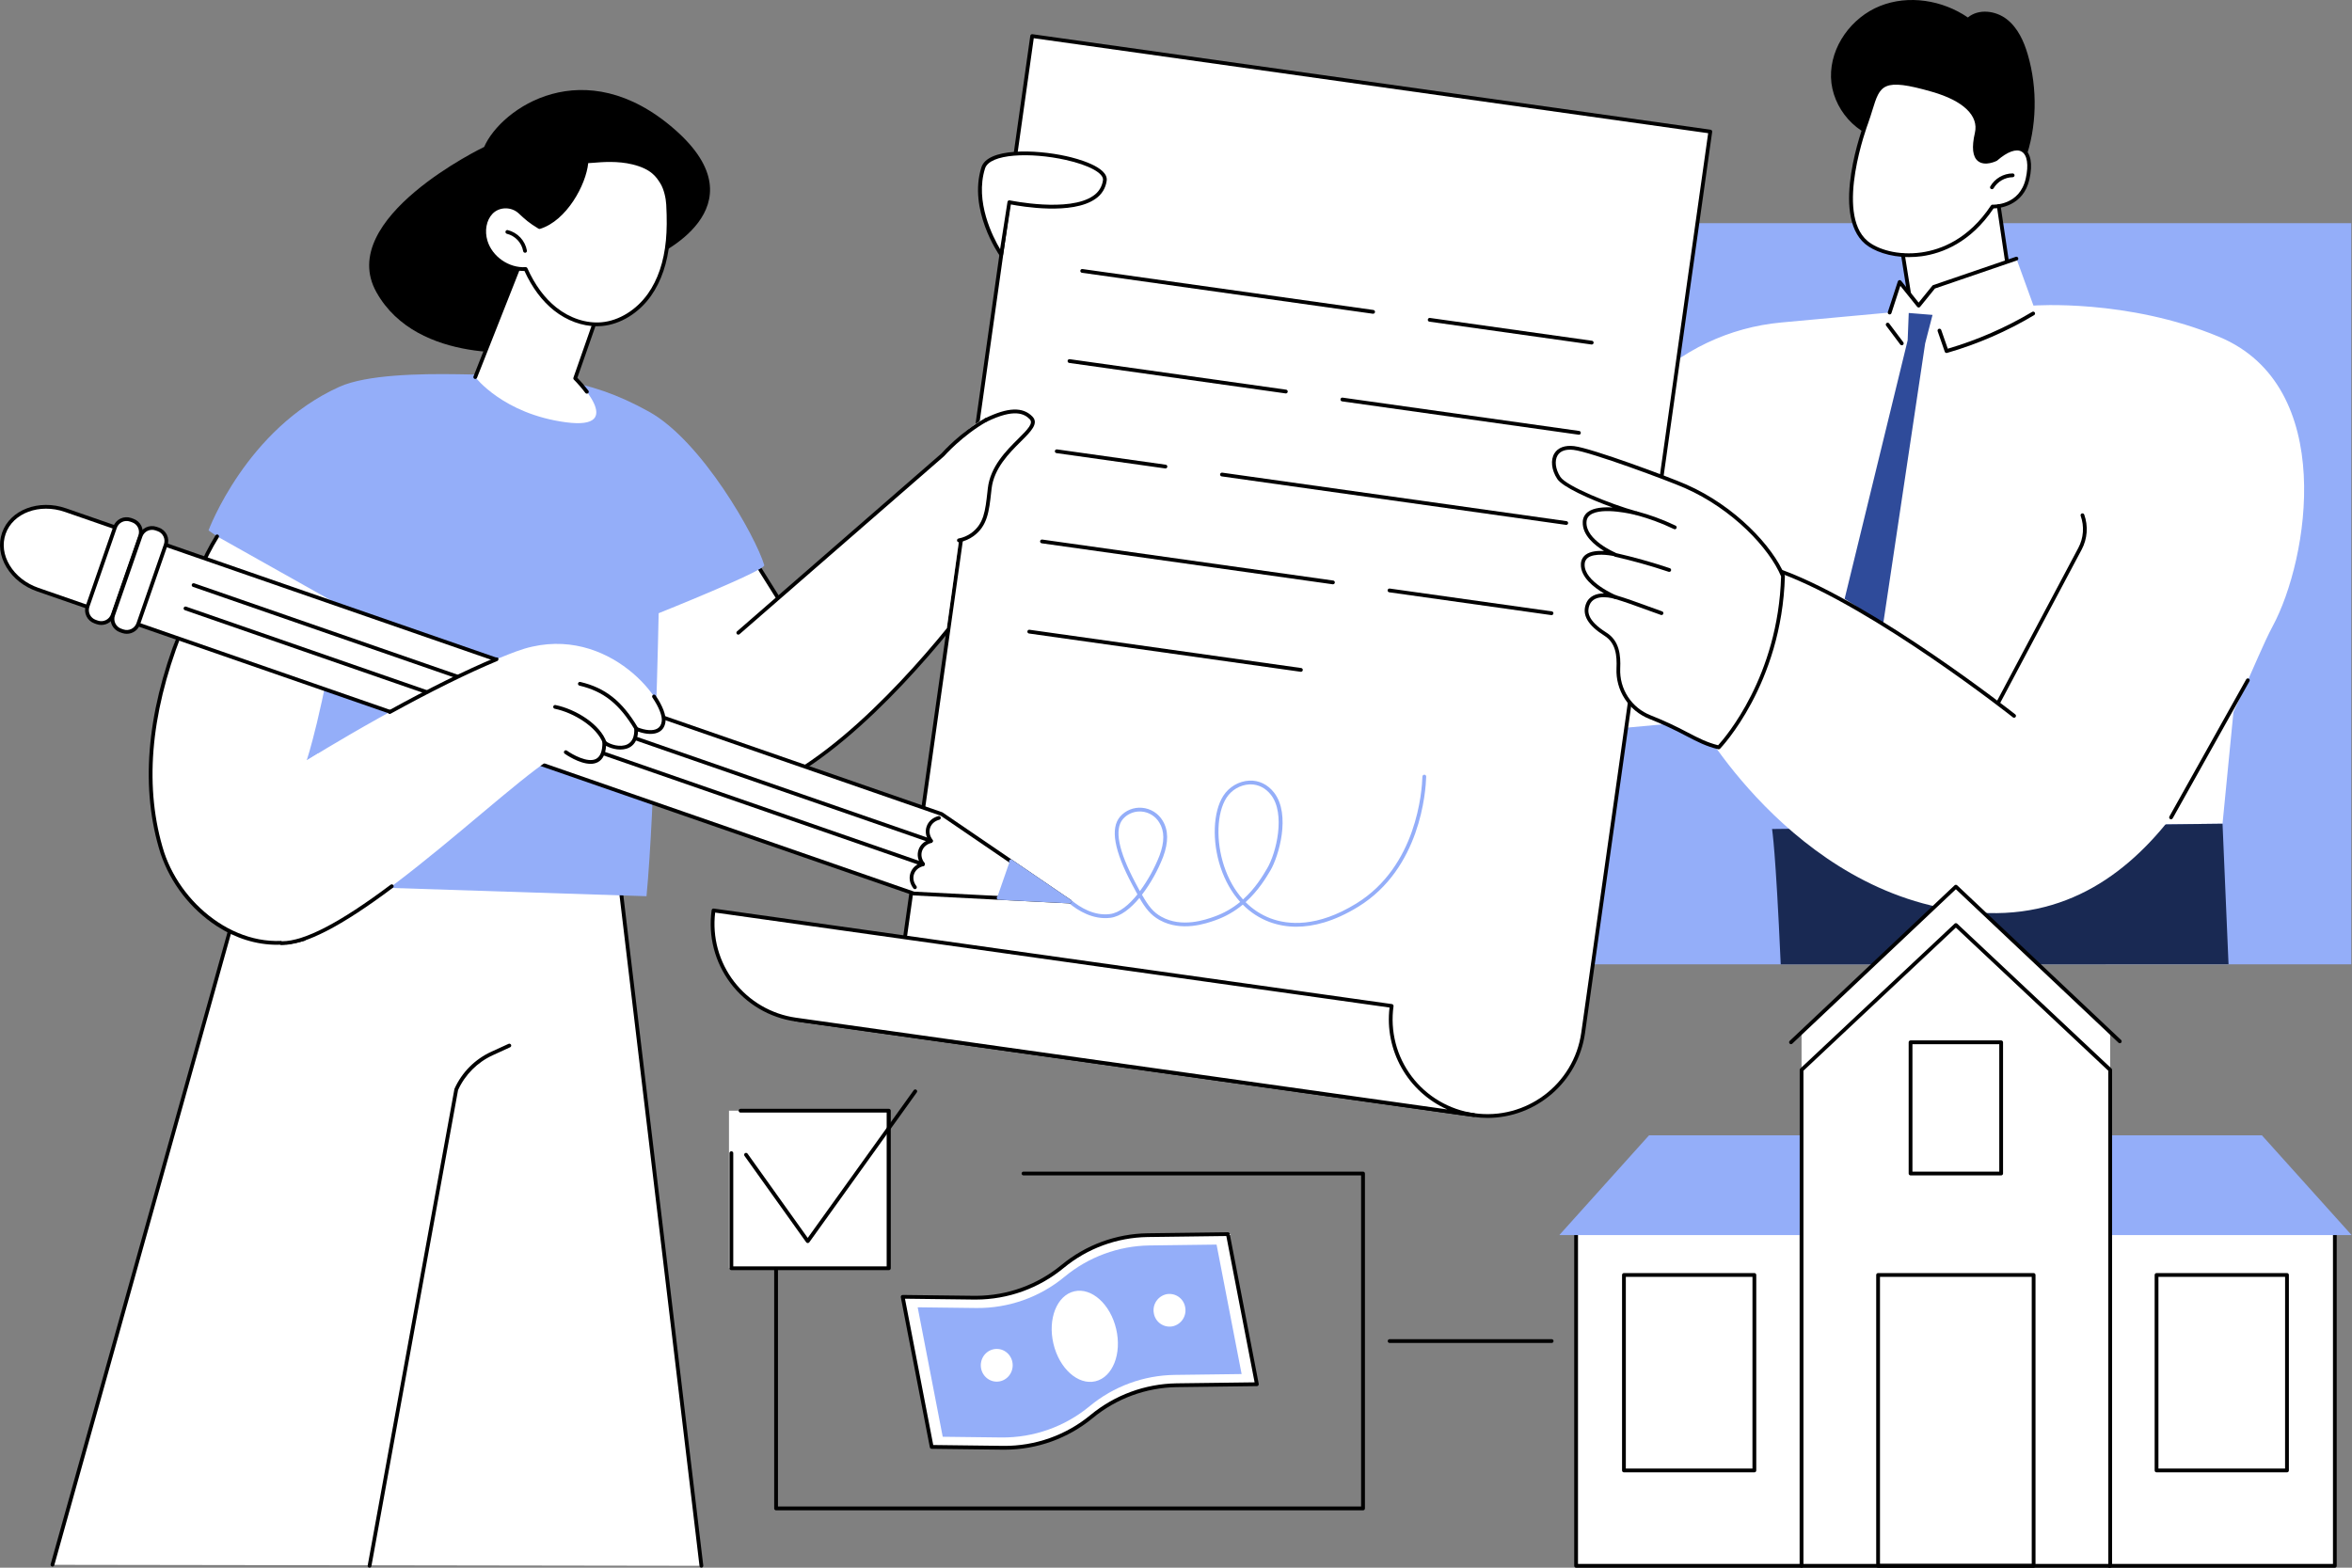 <svg width="2745" height="1830" viewBox="0 0 2745 1830" fill="none" xmlns="http://www.w3.org/2000/svg">
<rect x="0" y="0" width="2745" height="1830" fill="#808080" stroke="none"/>
<g clip-path="url(#clip0_329_207)">
<path d="M2744.13 1125.66H1402.82V260.541H2744.13V1125.66Z" fill="#94AEF9"/>
<path d="M2366.66 63.871C2362.08 48.181 2354.96 32.431 2342.04 22.401C2329.12 12.371 2309.21 9.901 2296.71 20.401C2267.11 0.111 2227.5 -6.349 2194.18 6.981C2160.86 20.311 2135.96 54.441 2136.94 90.281C2137.92 126.121 2167.11 160.081 2202.86 163.331C2208.56 194.441 2237.77 217.971 2269.06 222.811C2297.33 227.181 2352.06 217.741 2363.34 187.091C2377.46 148.611 2378.11 103.051 2366.66 63.871Z" fill="black"/>
<path d="M2217.57 276.191L2240.97 424.051C2240.97 424.051 2348.55 357.191 2349.34 356.131C2350.13 355.071 2331.01 229.231 2331.01 229.231C2331.01 229.231 2306.13 187.671 2217.57 276.191Z" fill="white"/>
<path d="M2178.18 143.211C2178.18 143.211 2138.02 248.931 2178.18 282.971C2202.03 303.161 2277.33 313.751 2325.48 241.051C2325.48 241.051 2358.82 242.681 2366.43 208.631C2374.04 174.581 2357.01 161.741 2329.43 185.701C2329.43 185.701 2296.09 202.701 2307.05 155.441C2311.83 134.881 2294.24 116.141 2255.76 105.041C2186.16 84.981 2192.62 102.531 2178.18 143.211Z" fill="white"/>
<path d="M2227.85 300.101C2232.98 300.113 2238.12 299.762 2243.21 299.051C2266.46 295.731 2299.73 283.361 2326.66 243.301C2333.08 243.161 2361.53 240.721 2368.58 209.161C2372.58 191.301 2370.09 178.221 2361.79 173.271C2353.67 168.431 2341.79 172.201 2328.23 183.891C2326.62 184.641 2316.84 188.951 2311.32 184.611C2306.48 180.811 2305.75 170.911 2309.22 155.991C2314.45 133.481 2295.22 114.161 2256.39 102.991C2196.96 85.861 2190.98 95.211 2181.04 127.391C2179.64 131.921 2178.04 137.051 2176.12 142.511C2174.34 147.201 2135.95 250.121 2176.77 284.711C2186.59 292.971 2205.3 300.101 2227.85 300.101ZM2325.48 238.861C2325.11 238.861 2324.75 238.952 2324.43 239.127C2324.11 239.302 2323.83 239.554 2323.64 239.861C2297.5 279.341 2265.13 291.451 2242.59 294.661C2214.67 298.661 2190.85 290.821 2179.59 281.301C2141.07 248.661 2179.82 145.061 2180.22 144.011C2182.22 138.451 2183.8 133.271 2185.22 128.691C2194.29 99.341 2197.02 90.471 2255.14 107.231C2291.38 117.681 2309.52 135.091 2304.9 155.011C2300.96 172.011 2302.2 183.111 2308.58 188.111C2316.79 194.531 2329.87 188.011 2330.42 187.731C2330.58 187.65 2330.73 187.549 2330.87 187.431C2342.79 177.051 2353.23 173.251 2359.53 177.051C2366 180.901 2367.77 192.541 2364.28 208.191C2357.16 240.061 2326.86 238.961 2325.59 238.891L2325.48 238.861Z" fill="black"/>
<path d="M2324.79 220.881C2325.17 220.88 2325.55 220.777 2325.89 220.582C2326.22 220.387 2326.5 220.107 2326.7 219.771C2329.02 215.883 2332.3 212.654 2336.22 210.392C2340.14 208.13 2344.58 206.911 2349.11 206.851C2349.67 206.813 2350.19 206.565 2350.57 206.155C2350.95 205.746 2351.17 205.206 2351.17 204.646C2351.17 204.085 2350.95 203.546 2350.57 203.137C2350.19 202.727 2349.67 202.479 2349.11 202.441H2348.99C2343.69 202.484 2338.5 203.902 2333.92 206.556C2329.34 209.211 2325.53 213.01 2322.86 217.581C2322.57 218.086 2322.49 218.686 2322.64 219.248C2322.79 219.811 2323.16 220.29 2323.67 220.581C2324.01 220.775 2324.39 220.879 2324.79 220.881Z" fill="black"/>
<path d="M2341.79 316.721L2346.19 316.051C2346.19 316.051 2339.56 271.051 2334.89 240.161C2334.8 239.583 2334.49 239.063 2334.01 238.716C2333.54 238.369 2332.95 238.223 2332.38 238.311C2331.8 238.399 2331.28 238.712 2330.93 239.183C2330.58 239.654 2330.44 240.243 2330.53 240.821C2335.2 271.731 2341.79 316.721 2341.79 316.721Z" fill="black"/>
<path d="M2228.95 350.361C2229.06 350.371 2229.18 350.371 2229.3 350.361C2229.58 350.316 2229.86 350.215 2230.1 350.064C2230.35 349.913 2230.56 349.715 2230.73 349.481C2230.9 349.247 2231.03 348.981 2231.09 348.7C2231.16 348.419 2231.17 348.127 2231.13 347.841L2223.13 297.571C2223.01 297.017 2222.68 296.528 2222.22 296.207C2221.75 295.886 2221.18 295.756 2220.62 295.845C2220.06 295.933 2219.55 296.233 2219.21 296.683C2218.87 297.133 2218.71 297.698 2218.77 298.261L2226.77 348.531C2226.86 349.044 2227.12 349.509 2227.52 349.844C2227.92 350.179 2228.43 350.362 2228.95 350.361Z" fill="black"/>
<path d="M2615.98 735.681L2593.9 961.521L2400.92 963.801L2615.98 735.681Z" fill="white"/>
<path d="M2078.26 1125.67C2072.26 990.091 2068.33 969.991 2068.18 967.721L2593.9 961.521L2600.9 1125.52L2078.26 1125.67Z" fill="#192953"/>
<path d="M2353.35 301.881L2256.95 334.881L2239.26 356.731L2217.06 329.091L2205.38 364.821L2079.18 376.421C2018.38 381.936 1961.55 408.946 1918.89 452.601C1858.19 514.911 1765.24 599.411 1699.96 608.501C1595.29 623.091 1557.58 520.591 1529.41 455.301C1501.24 390.011 1464.16 330.931 1364.92 329.301C1287.4 328.031 1231.92 322.851 1202.26 313.571C1186.94 308.781 1170.08 315.811 1164.06 330.691C1161.75 336.411 1160.93 342.371 1163.28 347.691C1163.28 347.691 1185.77 413.581 1288.05 434.561C1295.69 436.172 1302.68 440.03 1308.12 445.641C1313.56 451.251 1317.2 458.358 1318.58 466.051C1335.52 558.831 1413.87 856.441 1722.96 865.491L1982.35 841.731C1982.35 841.731 2104.72 1059.79 2320.35 1065.83C2535.98 1071.87 2610.66 808.551 2652.53 730.781C2694.4 653.011 2727.96 450.781 2589.98 393.231C2482.7 348.511 2373.23 356.731 2373.23 356.731L2353.35 301.881Z" fill="white"/>
<path d="M2353.36 301.881L2256.96 334.911L2239.26 356.761L2217.06 329.121L2205.38 364.851L2353.36 301.881Z" fill="white"/>
<path d="M2205.38 367.051C2205.84 367.051 2206.3 366.904 2206.67 366.631C2207.05 366.358 2207.33 365.973 2207.48 365.531L2217.89 333.681L2237.54 358.151C2237.74 358.406 2238 358.613 2238.3 358.755C2238.59 358.896 2238.92 358.97 2239.25 358.971C2239.57 358.97 2239.9 358.896 2240.19 358.755C2240.49 358.613 2240.75 358.406 2240.96 358.151L2258.26 336.791L2354.06 303.971C2354.33 303.877 2354.58 303.73 2354.8 303.539C2355.02 303.347 2355.19 303.115 2355.32 302.855C2355.45 302.595 2355.52 302.312 2355.54 302.023C2355.56 301.734 2355.52 301.445 2355.43 301.171C2355.33 300.897 2355.19 300.644 2354.99 300.427C2354.8 300.21 2354.57 300.033 2354.31 299.906C2354.05 299.779 2353.77 299.704 2353.48 299.686C2353.19 299.668 2352.9 299.707 2352.63 299.801L2256.23 332.801C2255.83 332.932 2255.48 333.175 2255.23 333.501L2239.23 353.221L2218.79 327.741C2218.54 327.429 2218.21 327.191 2217.84 327.053C2217.46 326.916 2217.06 326.884 2216.67 326.961C2216.28 327.031 2215.91 327.206 2215.61 327.467C2215.31 327.727 2215.09 328.064 2214.97 328.441L2203.3 364.171C2203.21 364.446 2203.17 364.736 2203.19 365.025C2203.21 365.314 2203.29 365.595 2203.42 365.854C2203.55 366.112 2203.74 366.342 2203.96 366.53C2204.18 366.718 2204.43 366.861 2204.71 366.951C2204.92 367.017 2205.15 367.051 2205.38 367.051Z" fill="black"/>
<path d="M2271.79 412.051C2271.99 412.051 2272.2 412.02 2272.4 411.961C2308.02 401.682 2342.17 386.864 2374.01 367.871C2374.51 367.577 2374.88 367.093 2375.03 366.527C2375.18 365.96 2375.1 365.358 2374.81 364.851C2374.51 364.345 2374.03 363.976 2373.46 363.826C2372.9 363.676 2372.29 363.757 2371.79 364.051C2340.87 382.465 2307.75 396.912 2273.23 407.051L2265.56 385.051C2265.34 384.532 2264.93 384.114 2264.42 383.884C2263.91 383.653 2263.33 383.627 2262.79 383.811C2262.26 383.994 2261.82 384.374 2261.56 384.872C2261.3 385.37 2261.24 385.949 2261.39 386.491L2269.73 410.571C2269.88 410.999 2270.15 411.371 2270.52 411.636C2270.89 411.901 2271.33 412.046 2271.79 412.051Z" fill="black"/>
<path d="M1996.08 153.601L1847.66 1205.73C1843.47 1235.35 1827.69 1262.1 1803.78 1280.09C1779.87 1298.08 1749.8 1305.83 1720.18 1301.65L928.716 1190.16C958.34 1194.34 988.413 1186.59 1012.32 1168.6C1036.23 1150.61 1052.01 1123.86 1056.2 1094.24L1204.62 42.111L1996.08 153.601Z" fill="white"/>
<path d="M1736 1304.97C1792.38 1304.97 1841.76 1263.39 1849.85 1206.04L1998.27 153.901C1998.34 153.322 1998.19 152.736 1997.84 152.27C1997.49 151.804 1996.96 151.496 1996.39 151.411L1204.93 39.921C1204.64 39.877 1204.35 39.892 1204.06 39.963C1203.78 40.035 1203.52 40.161 1203.29 40.337C1203.05 40.512 1202.86 40.732 1202.71 40.983C1202.57 41.235 1202.47 41.513 1202.44 41.801L1054.02 1093.94C1045.5 1154.3 989.436 1196.47 929.016 1187.94C928.729 1187.9 928.436 1187.91 928.155 1187.98C927.873 1188.05 927.608 1188.18 927.376 1188.35C927.144 1188.52 926.949 1188.74 926.803 1188.99C926.657 1189.25 926.563 1189.52 926.526 1189.81C926.485 1190.1 926.502 1190.39 926.574 1190.67C926.647 1190.95 926.774 1191.22 926.949 1191.45C927.123 1191.68 927.342 1191.87 927.592 1192.02C927.842 1192.17 928.119 1192.26 928.406 1192.3L1719.87 1303.79C1725.21 1304.56 1730.6 1304.96 1736 1304.97ZM1993.59 155.471L1845.48 1205.47C1836.96 1265.83 1780.88 1308 1720.48 1299.47L960.316 1192.39C985.061 1188.92 1008.01 1177.5 1025.69 1159.86C1043.38 1142.21 1054.85 1119.29 1058.38 1094.55L1206.5 44.601L1993.59 155.471Z" fill="black"/>
<path d="M1720.18 1301.65C1705.51 1299.59 1691.39 1294.66 1678.62 1287.14C1665.86 1279.63 1654.7 1269.67 1645.78 1257.84C1636.87 1246.01 1630.37 1232.54 1626.67 1218.19C1622.96 1203.85 1622.11 1188.92 1624.18 1174.25L832.716 1062.77C830.652 1077.44 831.498 1092.37 835.206 1106.71C838.914 1121.05 845.411 1134.52 854.326 1146.35C863.24 1158.18 874.399 1168.14 887.163 1175.66C899.927 1183.17 914.047 1188.1 928.716 1190.16L1720.18 1301.65Z" fill="white"/>
<path d="M1720.18 1303.85C1720.73 1303.85 1721.27 1303.64 1721.68 1303.26C1722.09 1302.88 1722.34 1302.36 1722.37 1301.8C1722.41 1301.24 1722.24 1300.69 1721.89 1300.26C1721.53 1299.83 1721.03 1299.55 1720.48 1299.47C1706.09 1297.45 1692.25 1292.62 1679.74 1285.25C1667.23 1277.87 1656.29 1268.11 1647.55 1256.51C1638.81 1244.91 1632.44 1231.7 1628.81 1217.64C1625.18 1203.58 1624.35 1188.94 1626.38 1174.56C1626.45 1173.98 1626.3 1173.4 1625.95 1172.93C1625.77 1172.7 1625.56 1172.5 1625.31 1172.36C1625.06 1172.21 1624.78 1172.11 1624.5 1172.07L833.036 1060.58C832.749 1060.54 832.455 1060.55 832.172 1060.62C831.89 1060.69 831.625 1060.82 831.393 1060.99C831.16 1061.17 830.965 1061.39 830.82 1061.64C830.675 1061.89 830.582 1062.17 830.546 1062.46C826.303 1092.66 834.229 1123.31 852.58 1147.67C870.932 1172.02 898.207 1188.09 928.406 1192.34L1719.87 1303.83C1719.97 1303.85 1720.07 1303.85 1720.18 1303.85ZM1621.72 1176.13C1618.77 1200.54 1623.72 1225.26 1635.83 1246.66C1647.95 1268.06 1666.6 1285.02 1689.05 1295.05L929.046 1187.99C900.38 1183.96 874.437 1168.85 856.788 1145.91C839.14 1122.96 831.194 1094.01 834.656 1065.27L1621.72 1176.13Z" fill="black"/>
<path d="M1857.69 402.161C1858.25 402.165 1858.78 401.955 1859.2 401.576C1859.61 401.196 1859.86 400.674 1859.9 400.116C1859.93 399.559 1859.76 399.007 1859.41 398.573C1859.05 398.139 1858.55 397.856 1858 397.781L1668.88 371.141C1668.59 371.097 1668.3 371.111 1668.02 371.182C1667.73 371.253 1667.47 371.379 1667.24 371.553C1667.01 371.727 1666.81 371.946 1666.67 372.196C1666.52 372.447 1666.42 372.724 1666.39 373.011C1666.35 373.297 1666.36 373.589 1666.43 373.869C1666.5 374.149 1666.63 374.413 1666.8 374.644C1666.98 374.875 1667.2 375.07 1667.45 375.217C1667.69 375.364 1667.97 375.461 1668.26 375.501L1857.38 402.141C1857.48 402.157 1857.58 402.164 1857.69 402.161Z" fill="black"/>
<path d="M1602.62 366.231C1603.17 366.219 1603.69 366.001 1604.09 365.621C1604.49 365.241 1604.73 364.726 1604.77 364.177C1604.81 363.628 1604.64 363.084 1604.3 362.652C1603.96 362.22 1603.47 361.93 1602.93 361.841L1263.33 314.051C1263.04 314.009 1262.75 314.023 1262.47 314.095C1262.19 314.166 1261.92 314.292 1261.69 314.466C1261.46 314.64 1261.26 314.858 1261.12 315.108C1260.97 315.358 1260.88 315.634 1260.84 315.921C1260.76 316.501 1260.91 317.09 1261.26 317.558C1261.61 318.027 1262.14 318.337 1262.72 318.421L1602.31 366.251C1602.41 366.254 1602.51 366.247 1602.62 366.231Z" fill="black"/>
<path d="M1842.79 507.451C1843.34 507.439 1843.86 507.221 1844.26 506.841C1844.66 506.461 1844.9 505.946 1844.94 505.397C1844.98 504.848 1844.81 504.304 1844.47 503.872C1844.13 503.44 1843.64 503.151 1843.1 503.061L1566.95 464.161C1566.66 464.117 1566.37 464.132 1566.08 464.203C1565.8 464.274 1565.54 464.401 1565.31 464.576C1565.07 464.752 1564.88 464.971 1564.73 465.223C1564.59 465.474 1564.49 465.753 1564.46 466.041C1564.38 466.62 1564.53 467.208 1564.88 467.674C1565.23 468.141 1565.76 468.449 1566.34 468.531L1842.48 507.431L1842.79 507.451Z" fill="black"/>
<path d="M1500.74 459.261C1501.29 459.249 1501.81 459.031 1502.21 458.651C1502.61 458.271 1502.85 457.756 1502.89 457.207C1502.93 456.658 1502.76 456.114 1502.42 455.682C1502.08 455.25 1501.59 454.96 1501.05 454.871L1248.48 419.291C1248.19 419.247 1247.9 419.261 1247.61 419.333C1247.33 419.404 1247.07 419.531 1246.83 419.706C1246.6 419.881 1246.41 420.101 1246.26 420.353C1246.12 420.604 1246.02 420.882 1245.99 421.171C1245.91 421.749 1246.06 422.335 1246.41 422.801C1246.76 423.268 1247.28 423.577 1247.86 423.661L1500.43 459.241L1500.74 459.261Z" fill="black"/>
<path d="M1827.99 612.731C1828.54 612.719 1829.06 612.501 1829.46 612.122C1829.86 611.742 1830.1 611.227 1830.14 610.677C1830.18 610.128 1830.01 609.584 1829.67 609.152C1829.33 608.72 1828.84 608.431 1828.3 608.341L1426.45 551.741C1426.16 551.698 1425.87 551.711 1425.59 551.782C1425.3 551.853 1425.04 551.979 1424.81 552.153C1424.58 552.327 1424.38 552.546 1424.24 552.796C1424.09 553.047 1423.99 553.324 1423.96 553.611C1423.92 553.898 1423.93 554.189 1424 554.469C1424.07 554.749 1424.2 555.013 1424.37 555.244C1424.55 555.475 1424.77 555.67 1425.02 555.817C1425.26 555.964 1425.54 556.061 1425.83 556.101L1827.68 612.711L1827.99 612.731Z" fill="black"/>
<path d="M1360.19 546.831C1360.74 546.832 1361.28 546.621 1361.69 546.24C1362.1 545.86 1362.35 545.338 1362.38 544.781C1362.42 544.224 1362.25 543.674 1361.9 543.241C1361.54 542.809 1361.04 542.526 1360.49 542.451L1233.63 524.581C1233.05 524.499 1232.46 524.65 1231.99 525C1231.53 525.351 1231.22 525.873 1231.14 526.451C1231.05 527.029 1231.2 527.616 1231.56 528.083C1231.91 528.55 1232.43 528.859 1233.01 528.941L1359.88 546.811C1359.98 546.828 1360.08 546.834 1360.19 546.831Z" fill="black"/>
<path d="M1810.79 718.051C1811.35 718.055 1811.88 717.846 1812.29 717.466C1812.71 717.086 1812.96 716.564 1812.99 716.007C1813.03 715.449 1812.86 714.897 1812.51 714.463C1812.15 714.03 1811.65 713.746 1811.1 713.671L1621.98 687.031C1621.69 686.991 1621.4 687.007 1621.12 687.079C1620.84 687.15 1620.58 687.277 1620.34 687.451C1620.11 687.624 1619.92 687.842 1619.77 688.091C1619.62 688.34 1619.53 688.615 1619.49 688.901C1619.45 689.187 1619.46 689.479 1619.53 689.759C1619.61 690.039 1619.73 690.302 1619.91 690.534C1620.08 690.765 1620.3 690.959 1620.55 691.107C1620.79 691.254 1621.07 691.35 1621.36 691.391L1810.48 718.031C1810.58 718.047 1810.68 718.054 1810.79 718.051Z" fill="black"/>
<path d="M1555.68 682.051C1556.23 682.052 1556.77 681.841 1557.18 681.46C1557.59 681.08 1557.84 680.558 1557.87 680.001C1557.91 679.444 1557.74 678.894 1557.39 678.461C1557.03 678.028 1556.53 677.746 1555.98 677.671L1216.39 629.831C1216.1 629.787 1215.81 629.801 1215.52 629.873C1215.24 629.944 1214.98 630.071 1214.75 630.246C1214.51 630.422 1214.32 630.641 1214.17 630.893C1214.03 631.144 1213.93 631.422 1213.9 631.711C1213.82 632.289 1213.97 632.875 1214.32 633.341C1214.67 633.808 1215.19 634.117 1215.77 634.201L1555.37 682.051C1555.47 682.061 1555.57 682.061 1555.68 682.051Z" fill="black"/>
<path d="M1518.33 784.201C1518.88 784.189 1519.4 783.971 1519.8 783.591C1520.2 783.211 1520.44 782.696 1520.48 782.147C1520.52 781.598 1520.35 781.054 1520.01 780.622C1519.67 780.19 1519.18 779.901 1518.64 779.811L1201.54 735.141C1201.25 735.097 1200.96 735.112 1200.67 735.183C1200.39 735.254 1200.13 735.381 1199.9 735.556C1199.66 735.732 1199.47 735.951 1199.32 736.203C1199.18 736.454 1199.08 736.733 1199.05 737.021C1198.97 737.599 1199.12 738.185 1199.47 738.651C1199.82 739.118 1200.34 739.427 1200.92 739.511L1518.02 784.181L1518.33 784.201Z" fill="black"/>
<path d="M1512.98 1081.77C1532.41 1081.77 1556.69 1076.03 1585.37 1058.35C1657.71 1013.73 1663.98 924.111 1664.5 906.591C1664.51 906.007 1664.3 905.44 1663.9 905.014C1663.49 904.589 1662.94 904.34 1662.36 904.321C1661.78 904.318 1661.22 904.538 1660.79 904.937C1660.37 905.335 1660.12 905.881 1660.09 906.461C1659.58 923.581 1653.47 1011.17 1583.09 1054.59C1537.16 1082.92 1503.17 1079.69 1482.74 1072.01C1471.83 1067.85 1461.94 1061.4 1453.74 1053.09C1468.82 1039.54 1477.8 1024.32 1482.74 1016.02C1492.25 999.911 1506.95 950.881 1486.91 925.161C1479.51 915.661 1469.22 910.711 1457.91 911.241C1451.83 911.612 1445.92 913.413 1440.67 916.497C1435.43 919.582 1430.98 923.863 1427.7 928.991C1415.7 947.701 1414.4 981.991 1424.49 1012.42C1429.77 1028.3 1437.56 1041.95 1447.41 1052.84C1438.45 1060.25 1428.27 1066.04 1417.33 1069.94C1406.95 1073.64 1379.33 1083.48 1355.33 1070.07C1345.85 1064.8 1340.25 1057.59 1332.8 1044.45C1343.01 1030.96 1351.31 1016.11 1357.45 1000.34C1363.87 982.991 1363.71 969.151 1356.96 958.031C1354.43 953.768 1350.92 950.174 1346.72 947.549C1342.52 944.925 1337.75 943.348 1332.82 942.951C1328.04 942.534 1323.24 943.251 1318.79 945.044C1314.35 946.838 1310.39 949.657 1307.25 953.271C1295.64 966.931 1300.25 992.901 1321.38 1032.65C1323.57 1036.79 1325.58 1040.57 1327.49 1044.03C1317.85 1056.03 1306.59 1065.66 1295.18 1067.03C1276.87 1069.27 1260.58 1059.35 1250.18 1050.66C1249.73 1050.29 1249.15 1050.11 1248.57 1050.16C1247.99 1050.21 1247.45 1050.49 1247.08 1050.94C1246.7 1051.39 1246.52 1051.97 1246.57 1052.55C1246.63 1053.13 1246.91 1053.67 1247.36 1054.04C1258.45 1063.3 1275.84 1073.81 1295.74 1071.41C1307.98 1069.93 1319.74 1060.32 1329.85 1048.17C1336.85 1060.36 1342.98 1068.17 1353.22 1073.92C1379.04 1088.29 1407.99 1077.92 1418.88 1074.08C1430.39 1069.95 1441.08 1063.83 1450.46 1055.98C1459.15 1064.84 1469.67 1071.72 1481.28 1076.12C1491.42 1079.9 1502.16 1081.81 1512.98 1081.77ZM1459.45 915.611C1468.71 915.611 1477.15 919.931 1483.34 927.871C1500.61 950.021 1489.6 995.571 1478.85 1013.78C1473.7 1022.5 1465.1 1037.08 1450.71 1049.96C1441.23 1039.51 1433.71 1026.35 1428.63 1011.03C1418.92 981.791 1420.05 949.031 1431.36 931.361C1434.26 926.827 1438.19 923.041 1442.83 920.309C1447.47 917.578 1452.68 915.979 1458.06 915.641L1459.45 915.611ZM1330.2 947.271C1330.92 947.271 1331.65 947.271 1332.38 947.351C1336.62 947.698 1340.72 949.059 1344.32 951.322C1347.93 953.585 1350.94 956.681 1353.1 960.351C1359.19 970.351 1359.22 982.621 1353.23 998.841C1347.43 1013.58 1339.74 1027.49 1330.35 1040.24C1328.74 1037.31 1327.04 1034.11 1325.18 1030.61C1305.29 993.161 1300.36 968.111 1310.52 956.151C1312.96 953.336 1315.98 951.084 1319.38 949.551C1322.78 948.018 1326.47 947.24 1330.2 947.271Z" fill="#94AEF9"/>
<path d="M2219.57 403.051C2220.04 403.048 2220.5 402.893 2220.89 402.611C2221.35 402.259 2221.66 401.736 2221.75 401.157C2221.83 400.578 2221.68 399.989 2221.33 399.521L2204.86 377.591C2204.51 377.123 2203.98 376.813 2203.41 376.73C2202.83 376.646 2202.24 376.796 2201.77 377.146C2201.3 377.496 2200.99 378.018 2200.91 378.596C2200.83 379.175 2200.98 379.763 2201.33 380.231L2217.79 402.161C2217.99 402.438 2218.26 402.663 2218.57 402.818C2218.88 402.972 2219.22 403.052 2219.57 403.051Z" fill="black"/>
<path d="M2152.82 699.091L2226.42 397.221L2227.68 365.351L2239.28 366.291L2255.44 367.591L2246.84 400.871L2197.94 727.641L2152.82 699.091Z" fill="#2F4B9A"/>
<path d="M2332.4 821.841C2332.8 821.842 2333.19 821.734 2333.53 821.528C2333.88 821.322 2334.16 821.025 2334.35 820.671L2429.5 641.541C2432.81 635.316 2434.78 628.469 2435.3 621.437C2435.81 614.406 2434.86 607.344 2432.5 600.701C2432.4 600.429 2432.25 600.178 2432.05 599.964C2431.86 599.749 2431.63 599.575 2431.37 599.451C2431.1 599.327 2430.82 599.256 2430.53 599.241C2430.24 599.227 2429.95 599.269 2429.68 599.366C2429.41 599.463 2429.16 599.613 2428.94 599.807C2428.73 600.002 2428.55 600.236 2428.43 600.497C2428.31 600.759 2428.24 601.042 2428.22 601.331C2428.21 601.62 2428.25 601.909 2428.35 602.181C2430.51 608.244 2431.38 614.69 2430.92 621.11C2430.45 627.53 2428.66 633.783 2425.65 639.471L2330.5 818.601C2330.36 818.857 2330.27 819.139 2330.24 819.429C2330.21 819.72 2330.23 820.013 2330.32 820.293C2330.4 820.573 2330.54 820.832 2330.73 821.057C2330.92 821.282 2331.15 821.467 2331.41 821.601C2331.71 821.76 2332.05 821.843 2332.4 821.841Z" fill="black"/>
<path d="M2350.62 835.631C2350.62 835.631 2189.88 708.351 2079.34 667.421L2350.62 835.631Z" fill="white"/>
<path d="M2350.62 837.831C2351.07 837.833 2351.52 837.692 2351.9 837.428C2352.27 837.163 2352.55 836.788 2352.7 836.355C2352.86 835.922 2352.87 835.453 2352.74 835.013C2352.61 834.573 2352.35 834.184 2351.99 833.901C2350.38 832.631 2189.71 705.901 2080.11 665.351C2079.84 665.25 2079.55 665.203 2079.26 665.213C2078.97 665.224 2078.68 665.291 2078.42 665.411C2078.16 665.531 2077.92 665.702 2077.72 665.914C2077.53 666.126 2077.37 666.375 2077.27 666.646C2077.17 666.917 2077.12 667.205 2077.13 667.495C2077.14 667.784 2077.21 668.068 2077.33 668.331C2077.45 668.595 2077.62 668.832 2077.83 669.029C2078.05 669.226 2078.3 669.38 2078.57 669.481C2187.57 709.831 2347.65 836.091 2349.25 837.361C2349.64 837.668 2350.12 837.834 2350.62 837.831Z" fill="black"/>
<path d="M2533.79 956.411C2534.18 956.409 2534.56 956.304 2534.9 956.106C2535.24 955.907 2535.52 955.623 2535.72 955.281L2625.35 795.181C2625.63 794.671 2625.7 794.068 2625.54 793.505C2625.38 792.943 2625.01 792.466 2624.5 792.181C2623.99 791.896 2623.38 791.825 2622.82 791.985C2622.26 792.144 2621.78 792.521 2621.5 793.031L2531.87 953.131C2531.68 953.467 2531.59 953.845 2531.59 954.228C2531.59 954.611 2531.7 954.987 2531.89 955.318C2532.09 955.648 2532.36 955.923 2532.69 956.115C2533.03 956.307 2533.4 956.409 2533.79 956.411Z" fill="black"/>
<path d="M2005.93 872.411C2005.93 872.411 2077.44 799.271 2080.93 672.411C2067.54 639.851 2025.02 593.041 1967.22 567.581C1947.89 559.061 1857.28 525.301 1836.81 522.901C1811.81 519.961 1808.58 541.401 1819.23 557.751C1826.93 569.581 1880.23 590.871 1909.14 598.811C1909.14 598.811 1850.5 583.611 1849.38 609.301C1848.38 632.131 1884.38 647.011 1884.38 647.011C1884.38 647.011 1848.1 638.511 1847.23 658.491C1846.23 680.751 1885.34 696.951 1885.34 696.951C1885.34 696.951 1859.55 688.371 1852.97 705.631C1849.25 715.401 1852.12 726.631 1873.54 740.131C1887.54 748.911 1889.45 763.741 1888.73 780.211C1888.2 792.346 1891.47 804.342 1898.09 814.526C1904.71 824.71 1914.34 832.574 1925.65 837.021C1967.86 853.651 1979.97 866.201 2005.93 872.411Z" fill="white"/>
<path d="M2005.93 874.621C2006.22 874.619 2006.51 874.559 2006.78 874.444C2007.05 874.329 2007.29 874.161 2007.5 873.951C2008.22 873.211 2079.66 798.741 2083.13 672.511C2083.13 672.206 2083.07 671.903 2082.96 671.621C2069.13 637.991 2025.24 590.771 1968.1 565.621C1947.69 556.621 1857.63 523.191 1837.1 520.771C1826.47 519.511 1818.32 522.491 1814.2 529.141C1809.39 536.901 1810.65 548.631 1817.41 559.021C1823.53 568.411 1854.95 582.551 1882.08 592.391C1871.34 591.751 1860.08 592.611 1853.35 597.551C1851.48 598.888 1849.95 600.644 1848.89 602.677C1847.82 604.711 1847.24 606.965 1847.21 609.261C1846.53 624.781 1861.21 636.571 1872.09 643.171C1864.81 642.771 1856.09 643.411 1850.56 647.581C1848.87 648.851 1847.49 650.492 1846.54 652.379C1845.58 654.266 1845.08 656.347 1845.06 658.461C1844.4 673.561 1860.16 685.711 1871.98 692.661C1863.43 692.661 1854.53 695.501 1850.98 704.901C1846.09 717.741 1853.11 729.901 1872.43 742.061C1885.98 750.581 1887.25 765.411 1886.6 780.171C1886.04 792.771 1889.43 805.231 1896.3 815.809C1903.17 826.387 1913.17 834.555 1924.91 839.171C1939.73 845.025 1954.2 851.726 1968.25 859.241C1981.1 865.931 1991.25 871.241 2005.49 874.621C2005.63 874.635 2005.78 874.635 2005.93 874.621ZM2078.7 672.861C2075.33 789.631 2013.23 861.191 2005.2 869.961C1992.13 866.671 1982.41 861.621 1970.2 855.271C1956.01 847.688 1941.4 840.921 1926.45 835.001C1915.57 830.728 1906.3 823.164 1899.93 813.366C1893.56 803.568 1890.42 792.026 1890.93 780.351C1891.6 765.031 1890.19 748.051 1874.7 738.351C1851.7 723.881 1852.46 713.241 1855.03 706.501C1860.77 691.431 1884.4 699.061 1884.64 699.131C1885.17 699.286 1885.75 699.234 1886.24 698.983C1886.74 698.733 1887.13 698.303 1887.32 697.781C1887.52 697.258 1887.51 696.681 1887.3 696.166C1887.08 695.65 1886.68 695.234 1886.18 695.001C1885.8 694.851 1848.53 679.131 1849.42 658.681C1849.42 657.217 1849.75 655.773 1850.41 654.463C1851.06 653.153 1852.01 652.012 1853.18 651.131C1860.68 645.451 1877.88 647.841 1883.87 649.241C1884.41 649.374 1884.98 649.297 1885.47 649.025C1885.95 648.753 1886.32 648.307 1886.49 647.776C1886.66 647.246 1886.62 646.67 1886.38 646.166C1886.14 645.662 1885.72 645.267 1885.21 645.061C1884.87 644.911 1850.66 630.501 1851.57 609.481C1851.58 607.843 1851.98 606.231 1852.74 604.779C1853.5 603.327 1854.6 602.077 1855.94 601.131C1869.53 591.071 1908.19 600.931 1908.58 601.041C1909.14 601.191 1909.74 601.11 1910.25 600.817C1910.75 600.523 1911.12 600.041 1911.27 599.476C1911.42 598.911 1911.34 598.31 1911.05 597.804C1910.75 597.299 1910.27 596.931 1909.71 596.781C1879.78 588.561 1828.22 567.621 1821.07 556.641C1815.32 547.811 1814.07 537.711 1817.91 531.491C1821.12 526.311 1827.56 524.121 1836.54 525.181C1856.31 527.501 1946.63 561.011 1966.32 569.681C2022.15 594.231 2065.02 640.051 2078.7 672.861Z" fill="black"/>
<path d="M1954.58 617.811C1955.08 617.82 1955.57 617.657 1955.97 617.348C1956.37 617.039 1956.65 616.604 1956.77 616.113C1956.88 615.623 1956.83 615.108 1956.61 614.653C1956.4 614.198 1956.03 613.83 1955.58 613.611C1941.15 606.697 1926.12 601.134 1910.68 596.991C1910.4 596.916 1910.11 596.897 1909.82 596.935C1909.53 596.972 1909.26 597.066 1909.01 597.211C1908.76 597.355 1908.54 597.547 1908.36 597.776C1908.19 598.005 1908.06 598.267 1907.98 598.546C1907.91 598.825 1907.89 599.116 1907.92 599.403C1907.96 599.689 1908.06 599.965 1908.2 600.216C1908.34 600.466 1908.54 600.685 1908.77 600.861C1909 601.037 1909.26 601.166 1909.54 601.241C1924.72 605.324 1939.49 610.797 1953.67 617.591C1953.95 617.73 1954.26 617.805 1954.58 617.811Z" fill="black"/>
<path d="M1948.14 667.561C1948.66 667.564 1949.17 667.38 1949.57 667.042C1949.97 666.703 1950.24 666.233 1950.32 665.715C1950.41 665.198 1950.3 664.667 1950.03 664.219C1949.76 663.771 1949.33 663.435 1948.84 663.271C1928.31 656.401 1907.18 650.461 1886.06 645.621C1885.5 645.52 1884.92 645.637 1884.45 645.948C1883.97 646.26 1883.64 646.742 1883.51 647.295C1883.38 647.848 1883.47 648.429 1883.76 648.918C1884.05 649.406 1884.51 649.766 1885.06 649.921C1906.06 654.731 1927.06 660.631 1947.43 667.451C1947.66 667.522 1947.9 667.559 1948.14 667.561Z" fill="black"/>
<path d="M1939.16 717.951C1939.67 717.945 1940.17 717.757 1940.57 717.42C1940.96 717.083 1941.22 716.618 1941.31 716.107C1941.4 715.596 1941.3 715.071 1941.04 714.624C1940.77 714.177 1940.36 713.836 1939.88 713.661C1934.32 711.741 1928.48 709.601 1922.31 707.341C1910.19 702.901 1897.67 698.341 1885.95 694.871C1885.39 694.707 1884.78 694.772 1884.27 695.052C1883.76 695.333 1883.38 695.805 1883.21 696.366C1883.05 696.927 1883.11 697.53 1883.39 698.043C1883.67 698.556 1884.15 698.937 1884.71 699.101C1896.28 702.501 1908.71 707.101 1920.79 711.481C1926.99 713.751 1932.79 715.891 1938.44 717.831C1938.67 717.91 1938.91 717.95 1939.16 717.951Z" fill="black"/>
<path d="M1168.47 296.991C1168.47 296.991 1132.17 244.791 1147.47 195.991C1157.95 162.661 1293.02 184.131 1289.41 210.571C1282.9 258.281 1177.97 235.991 1177.97 235.991L1168.47 296.991Z" fill="white"/>
<path d="M1168.47 299.191C1168.63 299.211 1168.8 299.211 1168.97 299.191C1169.4 299.092 1169.78 298.867 1170.08 298.544C1170.38 298.221 1170.58 297.816 1170.65 297.381L1179.79 238.651C1192.35 241.071 1251.44 251.151 1278.43 232.161C1282.01 229.767 1285.04 226.631 1287.32 222.965C1289.59 219.299 1291.05 215.189 1291.6 210.911C1293.82 194.641 1256.34 184.911 1244.8 182.371C1207.8 174.091 1152.5 172.651 1145.36 195.371C1129.88 244.601 1165.12 296.081 1166.62 298.251C1166.82 298.547 1167.1 298.788 1167.42 298.952C1167.75 299.116 1168.1 299.198 1168.47 299.191ZM1178 233.831C1177.47 233.83 1176.96 234.017 1176.57 234.358C1176.17 234.7 1175.91 235.173 1175.83 235.691L1167.21 290.831C1158.9 276.831 1137.45 235.351 1149.61 196.691C1155.08 179.301 1202.77 177.481 1243.88 186.691C1270.94 192.691 1288.37 202.241 1287.27 210.331C1286.79 214.003 1285.53 217.53 1283.58 220.674C1281.62 223.819 1279.02 226.508 1275.94 228.561C1247.86 248.321 1179.15 234.031 1178.46 233.881C1178.31 233.849 1178.15 233.832 1178 233.831Z" fill="black"/>
<path d="M818.586 1827.75L711.166 926.601L309.126 940.311L61.086 1826.63L818.586 1827.75Z" fill="white"/>
<path d="M818.586 1829.95H818.846C819.425 1829.88 819.953 1829.58 820.314 1829.12C820.675 1828.66 820.841 1828.08 820.776 1827.5L713.346 926.351C713.283 925.816 713.024 925.322 712.62 924.964C712.217 924.607 711.696 924.41 711.156 924.411H711.086L309.086 938.121C308.625 938.143 308.183 938.311 307.824 938.6C307.465 938.89 307.206 939.286 307.086 939.731L59.086 1826.04C58.964 1826.59 59.057 1827.17 59.348 1827.66C59.638 1828.14 60.103 1828.5 60.648 1828.65C61.192 1828.8 61.774 1828.74 62.274 1828.48C62.774 1828.21 63.154 1827.77 63.336 1827.23L310.786 942.461L709.176 928.881L816.396 1828.05C816.469 1828.58 816.731 1829.06 817.134 1829.41C817.537 1829.76 818.053 1829.95 818.586 1829.95Z" fill="black"/>
<path d="M431.316 1829.95C431.832 1829.95 432.331 1829.77 432.726 1829.44C433.121 1829.11 433.387 1828.65 433.476 1828.14L534.606 1272.44C542.795 1254.44 557.203 1239.99 575.186 1231.75L595.186 1222.59C595.475 1222.49 595.739 1222.33 595.962 1222.11C596.184 1221.9 596.361 1221.65 596.479 1221.37C596.598 1221.08 596.657 1220.78 596.652 1220.47C596.647 1220.17 596.578 1219.86 596.45 1219.59C596.322 1219.31 596.137 1219.06 595.908 1218.86C595.678 1218.65 595.409 1218.5 595.117 1218.41C594.825 1218.31 594.517 1218.28 594.212 1218.31C593.907 1218.34 593.612 1218.44 593.346 1218.59L573.346 1227.75C554.301 1236.46 539.065 1251.79 530.466 1270.89C530.395 1271.05 530.345 1271.23 530.316 1271.4L429.136 1827.4C429.083 1827.69 429.086 1827.98 429.147 1828.26C429.207 1828.54 429.323 1828.81 429.487 1829.05C429.652 1829.29 429.862 1829.49 430.105 1829.65C430.349 1829.8 430.621 1829.91 430.906 1829.96C431.043 1829.97 431.18 1829.97 431.316 1829.95Z" fill="black"/>
<path d="M885.876 662.671C931.056 735.151 955.316 773.111 965.366 783.391C970.366 788.491 980.146 798.391 981.066 812.541C983.066 843.991 940.266 873.001 897.286 887.741C841.176 906.961 788.646 916.741 767.286 887.051C757.376 873.404 748.357 859.131 740.286 844.321C732.636 830.091 728.826 826.411 715.936 828.881C716.903 773.481 717.869 718.078 718.836 662.671H885.876Z" fill="white"/>
<path d="M813.306 908.231C839.356 908.231 870.306 899.311 898.006 889.821C942.006 874.751 985.386 844.971 983.266 812.391C982.266 797.571 971.996 787.021 967.046 781.951C957.126 771.801 933.586 735.041 887.746 661.501C887.543 661.191 887.266 660.937 886.939 660.762C886.612 660.587 886.247 660.498 885.876 660.501H718.786C718.21 660.501 717.656 660.727 717.244 661.131C716.833 661.535 716.597 662.085 716.586 662.661L713.676 828.871C713.671 829.2 713.739 829.526 713.876 829.825C714.012 830.125 714.214 830.39 714.466 830.601C714.718 830.81 715.012 830.961 715.328 831.044C715.644 831.127 715.975 831.139 716.296 831.081C727.446 828.931 730.526 830.951 738.296 845.401C746.41 860.305 755.479 874.668 765.446 888.401C775.936 902.881 793.146 908.231 813.306 908.231ZM884.646 664.881C930.236 737.991 953.736 774.641 963.796 784.941C968.796 790.081 978.006 799.481 978.866 812.681C980.866 842.931 938.956 871.121 896.576 885.681C852.626 900.741 791.576 917.141 769.036 885.791C759.181 872.224 750.212 858.034 742.186 843.311C735.186 830.221 730.756 824.661 718.186 826.311L721.006 664.911L884.646 664.881Z" fill="black"/>
<path d="M740.246 844.321L1100.25 530.951C1100.25 530.951 1149.25 467.951 1192.25 481.171C1236.34 494.811 1160.25 524.951 1155.1 570.271C1153.3 586.161 1154.64 608.071 1131.1 627.811C1129.32 628.181 1123.19 630.811 1119.1 631.811L1104.96 734.251C1104.96 734.251 961.786 927.051 836.466 934.051C785.146 936.861 740.246 844.321 740.246 844.321Z" fill="white"/>
<path d="M835.516 936.221H836.516C932.566 934.141 1047.81 810.431 1107.95 736.871C1108.32 736.419 1108.49 735.838 1108.43 735.257C1108.38 734.675 1108.09 734.141 1107.64 733.771C1107.18 733.401 1106.6 733.226 1106.02 733.284C1105.44 733.342 1104.91 733.629 1104.54 734.081C1044.88 807.081 930.706 929.771 836.426 931.811H835.536C786.536 931.811 742.676 844.241 742.236 843.351C741.971 842.821 741.506 842.417 740.943 842.23C740.381 842.042 739.767 842.086 739.236 842.351C738.706 842.616 738.302 843.081 738.115 843.644C737.927 844.206 737.971 844.821 738.236 845.351C740.116 849.051 783.786 936.221 835.516 936.221Z" fill="black"/>
<path d="M1119.11 632.961C1119.25 632.975 1119.39 632.975 1119.54 632.961C1125.56 631.835 1131.25 629.39 1136.22 625.801C1152.44 613.861 1154.28 597.321 1156.83 574.441L1157.26 570.551C1159.98 546.621 1178.11 528.611 1191.35 515.461C1203.28 503.611 1212.71 494.251 1204.88 486.201C1193.69 474.691 1176.15 475.351 1149.68 488.301C1149.41 488.428 1149.18 488.605 1148.98 488.823C1148.79 489.04 1148.64 489.294 1148.54 489.569C1148.45 489.844 1148.41 490.136 1148.42 490.427C1148.44 490.718 1148.51 491.003 1148.64 491.266C1148.77 491.529 1148.94 491.764 1149.16 491.958C1149.38 492.152 1149.63 492.301 1149.91 492.398C1150.18 492.494 1150.48 492.535 1150.77 492.518C1151.06 492.501 1151.34 492.428 1151.61 492.301C1183.81 476.551 1195.61 483.051 1201.72 489.301C1206.28 493.991 1199.91 500.771 1188.24 512.301C1174.54 525.911 1155.77 544.561 1152.88 570.031L1152.45 573.921C1149.93 596.501 1148.27 611.421 1133.61 622.221C1129.16 625.424 1124.06 627.603 1118.68 628.601C1118.15 628.715 1117.68 629.021 1117.36 629.459C1117.04 629.897 1116.89 630.438 1116.94 630.978C1117 631.518 1117.25 632.019 1117.64 632.387C1118.04 632.754 1118.56 632.962 1119.11 632.971V632.961Z" fill="black"/>
<path d="M861.656 740.841C862.189 740.842 862.704 740.65 863.106 740.301L1101.71 532.611L1101.92 532.401C1102.13 532.161 1123.29 508.231 1151.73 492.161C1152 492.029 1152.24 491.844 1152.44 491.615C1152.64 491.386 1152.78 491.119 1152.87 490.831C1152.96 490.542 1153 490.238 1152.96 489.938C1152.93 489.637 1152.84 489.346 1152.69 489.083C1152.54 488.82 1152.34 488.59 1152.1 488.408C1151.86 488.225 1151.58 488.095 1151.29 488.023C1150.99 487.952 1150.69 487.941 1150.39 487.992C1150.09 488.044 1149.81 488.155 1149.56 488.321C1121.48 504.181 1100.36 527.521 1098.7 529.381L860.216 736.981C859.878 737.275 859.638 737.665 859.527 738.099C859.417 738.533 859.442 738.99 859.599 739.41C859.755 739.829 860.036 740.191 860.404 740.447C860.771 740.703 861.208 740.84 861.656 740.841Z" fill="black"/>
<path d="M323.886 1032.22L374.366 710.221L243.366 619.161C243.366 619.161 287.306 500.451 396.266 451.451C427.696 437.321 489.636 436.131 534.206 436.841C628.066 438.351 683.206 439.231 757.666 480.691C819.346 515.051 881.906 626.131 891.986 659.751C893.786 665.751 768.726 715.811 768.726 715.811C768.726 715.811 764.196 945.221 754.536 1046.17L323.886 1032.22Z" fill="#94AEF9"/>
<path d="M253.396 626.131L396.266 706.441C376.876 831.211 357.956 887.651 357.956 887.651C357.956 887.651 362.736 884.651 371.116 879.571V1089.26C354.826 1096.81 340.216 1101.14 328.176 1100.92C243.046 1099.39 123.036 1011.12 203.496 751.301C218.636 702.401 235.686 661.051 253.396 626.131Z" fill="white"/>
<path d="M323.256 1102.86C334.214 1102.87 345.117 1101.3 355.626 1098.19C356.153 1098 356.587 1097.61 356.839 1097.11C357.091 1096.61 357.143 1096.03 356.984 1095.49C356.825 1094.95 356.467 1094.49 355.982 1094.21C355.498 1093.93 354.924 1093.84 354.376 1093.96C283.716 1114.83 213.186 1059.75 191.646 995.201C168.226 921.051 175.006 835.471 211.826 740.851C211.862 740.768 211.889 740.68 211.906 740.591C226.906 680.661 240.086 651.951 255.266 627.291C255.418 627.045 255.521 626.771 255.567 626.485C255.614 626.199 255.604 625.907 255.537 625.625C255.471 625.344 255.35 625.078 255.18 624.843C255.011 624.608 254.797 624.408 254.551 624.256C254.305 624.104 254.031 624.001 253.745 623.955C253.46 623.908 253.167 623.919 252.886 623.985C252.604 624.051 252.338 624.173 252.103 624.342C251.868 624.511 251.668 624.725 251.516 624.971C236.126 649.971 222.786 678.971 207.666 739.381C170.516 834.911 163.666 921.431 187.456 996.561C199.258 1031.18 222.264 1060.88 252.836 1080.96C275.146 1095.44 299.346 1102.86 323.256 1102.86Z" fill="black"/>
<path d="M1098.88 950.211L1248.65 1052.36L1066.65 1043.05L44.236 688.321C13.406 677.621 -4.364 648.171 4.546 622.531C13.456 596.891 45.666 584.781 76.496 595.481L1098.88 950.211Z" fill="white"/>
<path d="M1248.65 1054.57C1249.11 1054.56 1249.56 1054.4 1249.92 1054.12C1250.29 1053.85 1250.56 1053.46 1250.7 1053.02C1250.84 1052.57 1250.83 1052.1 1250.69 1051.66C1250.54 1051.22 1250.26 1050.84 1249.89 1050.57L1100.13 948.421C1099.96 948.313 1099.79 948.225 1099.61 948.161L77.186 593.401C45.266 582.321 11.726 595.061 2.436 621.811C-2.094 634.811 -0.264 649.171 7.576 662.171C15.416 675.171 28.086 685.061 43.486 690.401L1065.9 1045.13C1066.09 1045.2 1066.3 1045.24 1066.51 1045.25L1248.51 1054.57H1248.65ZM1097.88 952.201L1240.88 1049.76L1067.01 1040.86L44.896 686.241C30.466 681.241 18.536 671.881 11.306 659.891C4.076 647.901 2.466 635.031 6.556 623.261C15.056 598.811 46.066 587.261 75.706 597.561L1097.88 952.201Z" fill="black"/>
<path d="M1248.65 1054.57C1249.11 1054.56 1249.56 1054.4 1249.92 1054.12C1250.29 1053.85 1250.56 1053.46 1250.7 1053.02C1250.84 1052.57 1250.83 1052.1 1250.69 1051.66C1250.54 1051.22 1250.26 1050.84 1249.89 1050.57L1181.05 1003.57C1180.81 1003.41 1180.54 1003.29 1180.26 1003.23C1179.97 1003.18 1179.68 1003.17 1179.4 1003.23C1179.11 1003.28 1178.84 1003.39 1178.6 1003.55C1178.36 1003.71 1178.15 1003.91 1177.99 1004.15C1177.82 1004.39 1177.71 1004.66 1177.65 1004.94C1177.59 1005.22 1177.59 1005.52 1177.64 1005.8C1177.7 1006.09 1177.81 1006.36 1177.96 1006.6C1178.12 1006.84 1178.33 1007.05 1178.57 1007.21L1240.92 1049.74L1165.66 1045.89H1165.54C1164.95 1045.88 1164.39 1046.09 1163.96 1046.5C1163.54 1046.9 1163.3 1047.45 1163.28 1048.04C1163.27 1048.62 1163.48 1049.18 1163.89 1049.61C1164.29 1050.03 1164.84 1050.28 1165.43 1050.29L1248.54 1054.55L1248.65 1054.57Z" fill="#94AEF9"/>
<path d="M1163.67 1048.01L1248.65 1052.36L1178.73 1004.67L1163.67 1048.01Z" fill="#94AEF9"/>
<path d="M163.655 625.674L131.648 717.792C129.078 725.19 120.997 729.103 113.6 726.533L111.011 725.634C103.614 723.063 99.701 714.983 102.271 707.585L134.278 615.467C136.848 608.07 144.929 604.156 152.326 606.727L154.914 607.626C162.312 610.196 166.225 618.277 163.655 625.674Z" fill="white"/>
<path d="M118.226 729.531C121.63 729.529 124.949 728.469 127.724 726.499C130.499 724.528 132.593 721.744 133.716 718.531L165.716 626.421C167.139 622.314 166.874 617.81 164.978 613.899C163.083 609.987 159.712 606.988 155.606 605.561L153.016 604.661C148.913 603.241 144.414 603.507 140.507 605.4C136.6 607.294 133.603 610.66 132.176 614.761L100.176 706.881C99.469 708.914 99.169 711.066 99.295 713.214C99.42 715.363 99.968 717.466 100.907 719.402C101.847 721.339 103.158 723.071 104.767 724.501C106.377 725.93 108.252 727.027 110.286 727.731L112.866 728.631C114.589 729.231 116.401 729.535 118.226 729.531ZM161.556 624.961L129.556 717.071C128.51 720.068 126.319 722.528 123.462 723.913C120.606 725.298 117.317 725.495 114.316 724.461L111.726 723.561C108.728 722.513 106.269 720.319 104.885 717.461C103.502 714.602 103.308 711.312 104.346 708.311L136.346 616.201C137.394 613.206 139.586 610.748 142.442 609.364C145.298 607.981 148.586 607.786 151.586 608.821L154.166 609.711C157.165 610.757 159.628 612.95 161.013 615.808C162.398 618.667 162.594 621.958 161.556 624.961Z" fill="black"/>
<path d="M193.412 636L161.406 728.118C158.835 735.515 150.755 739.429 143.357 736.858L140.769 735.959C133.371 733.389 129.458 725.308 132.028 717.91L164.035 625.792C166.605 618.395 174.686 614.482 182.083 617.052L184.672 617.951C192.069 620.521 195.983 628.602 193.412 636Z" fill="white"/>
<path d="M147.976 739.851C151.381 739.851 154.702 738.793 157.479 736.822C160.256 734.851 162.352 732.066 163.476 728.851L195.476 636.741C196.182 634.708 196.481 632.555 196.355 630.406C196.229 628.257 195.681 626.154 194.742 624.217C193.803 622.28 192.492 620.547 190.883 619.116C189.274 617.686 187.4 616.587 185.366 615.881L182.786 614.991C178.682 613.568 174.18 613.832 170.271 615.726C166.361 617.62 163.363 620.988 161.936 625.091L129.936 717.201C128.51 721.307 128.772 725.811 130.666 729.723C132.561 733.634 135.931 736.634 140.036 738.061L142.626 738.951C144.346 739.55 146.155 739.855 147.976 739.851ZM191.316 635.281L159.316 727.391C158.27 730.388 156.079 732.849 153.222 734.234C150.366 735.619 147.077 735.816 144.076 734.781L141.496 733.881C138.499 732.835 136.039 730.644 134.654 727.787C133.268 724.931 133.072 721.642 134.106 718.641L166.106 626.521C167.154 623.526 169.346 621.068 172.202 619.685C175.058 618.302 178.346 618.106 181.346 619.141L183.936 620.041C186.933 621.087 189.393 623.279 190.779 626.135C192.164 628.991 192.361 632.28 191.326 635.281H191.316Z" fill="black"/>
<path d="M1067.79 1037.93C1068.2 1037.93 1068.61 1037.81 1068.96 1037.59C1069.31 1037.38 1069.59 1037.06 1069.77 1036.69C1069.95 1036.32 1070.03 1035.9 1069.98 1035.49C1069.94 1035.08 1069.78 1034.69 1069.53 1034.36C1066.17 1030.06 1065.16 1024.95 1066.76 1020.36C1068.36 1015.77 1072.33 1012.36 1077.64 1011.05C1077.93 1011 1078.21 1010.88 1078.45 1010.72C1078.7 1010.55 1078.91 1010.34 1079.08 1010.09C1079.24 1009.84 1079.35 1009.56 1079.4 1009.27C1079.45 1008.98 1079.45 1008.68 1079.38 1008.39C1079.31 1008.1 1079.18 1007.82 1079.01 1007.59C1078.83 1007.35 1078.61 1007.14 1078.35 1006.99C1078.1 1006.84 1077.81 1006.74 1077.52 1006.71C1077.22 1006.67 1076.92 1006.69 1076.64 1006.77C1069.85 1008.43 1064.74 1012.85 1062.64 1018.91C1060.54 1024.97 1061.8 1031.59 1066.1 1037.1C1066.3 1037.35 1066.56 1037.56 1066.85 1037.7C1067.14 1037.85 1067.46 1037.92 1067.79 1037.93Z" fill="black"/>
<path d="M1077.21 1010.83C1077.7 1010.83 1078.17 1010.67 1078.56 1010.36C1078.78 1010.18 1078.97 1009.96 1079.12 1009.71C1079.26 1009.46 1079.35 1009.18 1079.39 1008.89C1079.42 1008.61 1079.4 1008.32 1079.32 1008.04C1079.25 1007.76 1079.11 1007.5 1078.94 1007.27C1075.58 1002.96 1074.57 997.851 1076.17 993.271C1077.77 988.691 1081.74 985.271 1087.05 983.971C1087.57 983.801 1088.02 983.439 1088.29 982.956C1088.57 982.473 1088.65 981.906 1088.52 981.366C1088.4 980.825 1088.07 980.352 1087.61 980.04C1087.15 979.728 1086.59 979.6 1086.05 979.681C1079.25 981.341 1074.15 985.771 1072.05 991.821C1069.95 997.871 1071.21 1004.5 1075.51 1010.01C1075.71 1010.27 1075.97 1010.47 1076.26 1010.61C1076.56 1010.76 1076.88 1010.83 1077.21 1010.83Z" fill="black"/>
<path d="M1086.63 983.731C1087.12 983.733 1087.59 983.567 1087.98 983.261C1088.2 983.083 1088.39 982.862 1088.54 982.611C1088.68 982.359 1088.77 982.082 1088.81 981.795C1088.84 981.508 1088.82 981.217 1088.74 980.938C1088.67 980.66 1088.53 980.399 1088.36 980.171C1085 975.861 1083.99 970.751 1085.59 966.171C1087.19 961.591 1091.16 958.171 1096.47 956.871C1096.99 956.701 1097.44 956.339 1097.71 955.856C1097.99 955.374 1098.07 954.806 1097.94 954.266C1097.82 953.726 1097.49 953.253 1097.03 952.941C1096.57 952.629 1096.01 952.5 1095.47 952.581C1088.68 954.241 1083.57 958.671 1081.47 964.731C1079.37 970.791 1080.63 977.411 1084.94 982.911C1085.14 983.165 1085.4 983.371 1085.69 983.513C1085.98 983.654 1086.3 983.729 1086.63 983.731Z" fill="black"/>
<path d="M1076.33 1010.75C1076.84 1010.74 1077.34 1010.56 1077.74 1010.22C1078.13 1009.88 1078.39 1009.42 1078.48 1008.91C1078.57 1008.4 1078.47 1007.87 1078.21 1007.42C1077.94 1006.98 1077.53 1006.64 1077.05 1006.46L217.206 708.141C216.933 708.046 216.644 708.005 216.355 708.022C216.066 708.038 215.783 708.112 215.523 708.237C215.262 708.363 215.029 708.539 214.837 708.755C214.644 708.971 214.496 709.223 214.401 709.496C214.306 709.769 214.265 710.058 214.282 710.347C214.299 710.636 214.372 710.919 214.498 711.179C214.624 711.439 214.799 711.673 215.015 711.865C215.231 712.058 215.483 712.206 215.756 712.301L1075.6 1010.63C1075.83 1010.71 1076.08 1010.75 1076.33 1010.75Z" fill="black"/>
<path d="M1085.79 983.521C1086.31 983.522 1086.81 983.338 1087.21 983.002C1087.61 982.666 1087.87 982.199 1087.96 981.686C1088.05 981.172 1087.95 980.645 1087.68 980.197C1087.41 979.749 1087 979.41 1086.51 979.241L226.666 680.911C226.114 680.719 225.509 680.753 224.983 681.007C224.457 681.261 224.053 681.714 223.861 682.266C223.669 682.818 223.704 683.423 223.958 683.949C224.212 684.475 224.664 684.879 225.216 685.071L1085.06 983.401C1085.29 983.484 1085.54 983.525 1085.79 983.521Z" fill="black"/>
<path d="M328.176 1100.92C413.306 1102.45 626.756 877.921 660.406 878.051C660.406 878.051 705.286 910.051 705.286 866.671C714.946 874.391 743.436 879.671 742.466 850.751C756.466 856.541 772.566 857.021 774.466 842.221C777.916 815.821 703.526 722.961 602.636 760.371C501.746 797.781 357.926 887.651 357.926 887.651L328.176 1100.92Z" fill="white"/>
<path d="M454.786 833.431C455.156 833.43 455.521 833.338 455.846 833.161C503.566 806.891 545.486 786.161 580.456 771.551C580.968 771.306 581.365 770.873 581.567 770.343C581.768 769.813 581.758 769.225 581.538 768.702C581.319 768.179 580.906 767.761 580.386 767.533C579.866 767.306 579.279 767.287 578.746 767.481C543.646 782.151 501.576 802.951 453.746 829.291C453.32 829.529 452.984 829.901 452.792 830.349C452.599 830.797 452.561 831.297 452.682 831.769C452.803 832.242 453.077 832.661 453.461 832.962C453.845 833.262 454.318 833.427 454.806 833.431H454.786Z" fill="black"/>
<path d="M689.276 891.631C692.15 891.689 694.996 891.058 697.576 889.791C703.396 886.791 706.676 880.371 707.356 870.651C714.466 874.541 725.796 876.971 734.236 872.741C738.826 870.431 744.146 865.321 744.656 853.951C754.656 857.511 763.586 857.661 769.396 854.301C773.526 851.911 775.976 847.941 776.686 842.511C777.636 835.201 773.446 824.051 765.186 811.901C765.031 811.643 764.826 811.419 764.582 811.243C764.338 811.068 764.06 810.943 763.766 810.879C763.473 810.814 763.169 810.81 762.873 810.866C762.578 810.923 762.297 811.04 762.048 811.209C761.8 811.378 761.588 811.596 761.426 811.85C761.265 812.103 761.157 812.387 761.109 812.684C761.061 812.981 761.074 813.285 761.147 813.577C761.221 813.869 761.353 814.142 761.536 814.381C769.086 825.481 773.116 835.781 772.316 841.941C771.786 846.001 770.106 848.791 767.186 850.481C762.066 853.481 753.186 852.781 743.306 848.711C742.966 848.572 742.597 848.52 742.232 848.56C741.867 848.6 741.518 848.731 741.216 848.941C740.911 849.148 740.664 849.429 740.498 849.758C740.332 850.087 740.252 850.453 740.266 850.821C740.566 859.931 737.876 865.981 732.266 868.821C724.046 872.941 711.916 869.161 706.676 864.971C706.35 864.712 705.958 864.549 705.545 864.502C705.131 864.454 704.713 864.523 704.336 864.701C703.962 864.884 703.647 865.168 703.428 865.522C703.208 865.876 703.094 866.285 703.096 866.701C703.096 876.871 700.556 883.331 695.566 885.901C685.836 890.901 667.816 880.661 661.706 876.291C661.471 876.106 661.202 875.97 660.913 875.892C660.624 875.814 660.323 875.795 660.027 875.837C659.731 875.879 659.446 875.981 659.191 876.136C658.935 876.291 658.714 876.496 658.54 876.739C658.366 876.982 658.243 877.258 658.178 877.55C658.114 877.842 658.11 878.144 658.165 878.438C658.221 878.731 658.336 879.011 658.503 879.259C658.67 879.507 658.885 879.718 659.136 879.881C659.936 880.431 675.786 891.631 689.276 891.631Z" fill="black"/>
<path d="M329.026 1103.13C356.216 1103.13 398.606 1081.25 458.566 1036.27C458.797 1036.1 458.992 1035.88 459.139 1035.63C459.286 1035.38 459.383 1035.11 459.424 1034.82C459.465 1034.54 459.449 1034.24 459.377 1033.97C459.305 1033.69 459.179 1033.42 459.006 1033.19C458.833 1032.96 458.615 1032.77 458.367 1032.62C458.118 1032.47 457.843 1032.37 457.557 1032.33C457.271 1032.29 456.98 1032.31 456.7 1032.38C456.42 1032.45 456.157 1032.58 455.926 1032.75C396.756 1077.13 355.236 1098.75 329.056 1098.75H328.176C327.617 1098.79 327.093 1099.04 326.71 1099.45C326.328 1099.86 326.115 1100.4 326.115 1100.96C326.115 1101.52 326.328 1102.06 326.71 1102.47C327.093 1102.87 327.617 1103.12 328.176 1103.16L329.026 1103.13Z" fill="black"/>
<path d="M705.786 869.361C706.034 869.36 706.281 869.319 706.516 869.241C706.79 869.145 707.042 868.997 707.258 868.804C707.473 868.611 707.649 868.377 707.775 868.116C707.9 867.855 707.973 867.572 707.988 867.283C708.004 866.994 707.963 866.704 707.866 866.431C700.546 845.371 671.866 827.821 648.286 823.021C648.002 822.963 647.71 822.962 647.426 823.017C647.142 823.072 646.871 823.183 646.63 823.342C646.388 823.502 646.181 823.708 646.019 823.948C645.857 824.188 645.744 824.457 645.686 824.741C645.628 825.025 645.627 825.317 645.682 825.601C645.737 825.885 645.848 826.156 646.008 826.397C646.167 826.639 646.373 826.846 646.613 827.008C646.853 827.17 647.123 827.283 647.406 827.341C669.246 831.791 696.986 848.561 703.706 867.881C703.857 868.312 704.138 868.686 704.511 868.952C704.883 869.217 705.329 869.36 705.786 869.361Z" fill="black"/>
<path d="M742.466 852.471C742.855 852.471 743.238 852.368 743.575 852.173C743.911 851.977 744.19 851.695 744.382 851.357C744.574 851.018 744.673 850.635 744.669 850.245C744.664 849.856 744.556 849.475 744.356 849.141C725.916 818.271 706.456 802.891 677.176 796.031C676.618 795.929 676.042 796.047 675.568 796.358C675.093 796.67 674.757 797.152 674.629 797.705C674.5 798.257 674.589 798.838 674.877 799.327C675.165 799.816 675.63 800.175 676.176 800.331C704.176 806.881 722.816 821.671 740.576 851.401C740.771 851.728 741.048 851.999 741.379 852.186C741.711 852.374 742.085 852.472 742.466 852.471Z" fill="black"/>
<path d="M763.276 299.551C763.276 299.551 892.716 243.151 787.406 151.051C682.096 58.951 584.776 126.201 565.056 171.521C565.056 171.521 391.056 254.841 439.306 341.081C487.556 427.321 617.786 410.221 617.786 410.221L763.276 299.551Z" fill="black"/>
<path d="M612.786 292.831L554.616 440.161C554.616 440.161 587.226 483.161 660.356 492.931C733.486 502.701 671.266 441.581 671.266 441.581L706.596 340.581L612.786 292.831Z" fill="white"/>
<path d="M684.936 457.331C680.76 451.777 676.209 446.515 671.316 441.581L706.646 340.581L612.786 292.831L554.616 440.161L684.936 457.331Z" fill="white"/>
<path d="M684.936 459.531C685.345 459.531 685.745 459.417 686.093 459.202C686.44 458.987 686.721 458.68 686.904 458.315C687.087 457.949 687.164 457.54 687.127 457.133C687.091 456.726 686.941 456.338 686.696 456.011C682.739 450.743 678.45 445.733 673.856 441.011L708.726 341.301C708.902 340.795 708.889 340.243 708.689 339.746C708.488 339.249 708.114 338.842 707.636 338.601L613.836 290.861C613.56 290.725 613.258 290.648 612.951 290.635C612.643 290.622 612.336 290.673 612.049 290.785C611.763 290.897 611.502 291.067 611.285 291.285C611.067 291.503 610.897 291.764 610.786 292.051L552.616 439.381C552.401 439.924 552.411 440.531 552.644 441.068C552.876 441.604 553.313 442.026 553.856 442.241C554.4 442.456 555.007 442.446 555.543 442.213C556.079 441.981 556.501 441.544 556.716 441.001L613.996 295.921L703.926 341.691L669.236 440.881C669.099 441.275 669.076 441.7 669.17 442.107C669.264 442.514 669.47 442.886 669.766 443.181C674.58 448.037 679.057 453.216 683.166 458.681C683.374 458.951 683.643 459.169 683.95 459.316C684.257 459.464 684.595 459.537 684.936 459.531Z" fill="black"/>
<path d="M779.366 280.951C777.226 303.341 770.966 325.781 757.966 344.141C744.966 362.501 724.656 376.391 702.236 378.381C682.796 380.111 663.236 372.811 647.926 360.661C632.616 348.511 621.456 331.831 613.516 314.021C593.146 315.341 572.796 301.291 566.816 281.791C563.306 270.321 564.816 256.791 573.176 248.061C582.056 238.751 597.486 238.751 606.896 247.521C614.236 254.361 618.306 258.221 629.636 265.061C661.436 255.211 683.356 211.271 684.486 187.761C684.376 189.981 712.086 183.221 738.776 189.761C761.506 195.361 767.666 205.111 772.546 212.921C777.426 220.731 779.406 231.991 779.766 238.751C780.68 252.808 780.546 266.914 779.366 280.951Z" fill="white"/>
<path d="M696.626 380.831C698.576 380.831 700.506 380.751 702.436 380.581C724.116 378.651 745.556 365.511 759.766 345.421C771.766 328.421 779.106 306.821 781.566 281.161C782.736 268.921 782.856 255.421 781.966 238.671C781.566 231.201 779.356 219.671 774.416 211.791C769.596 204.071 762.976 193.491 739.306 187.661C721.166 183.191 702.456 184.771 692.406 185.611C689.736 185.841 686.976 186.061 685.846 186.021C685.483 185.741 685.044 185.577 684.586 185.551C684.004 185.529 683.436 185.737 683.006 186.13C682.576 186.523 682.317 187.069 682.286 187.651C681.146 211.171 659.736 252.651 629.916 262.651C619.626 256.371 615.716 252.731 608.776 246.251L608.406 245.911C598.006 236.221 581.146 236.511 571.576 246.541C563.366 255.151 560.666 269.241 564.716 282.441C570.716 301.891 590.616 316.311 610.916 316.311H612.116C621.026 335.801 632.606 351.311 646.546 362.391C661.496 374.271 679.446 380.831 696.626 380.831ZM777.176 280.741C774.796 305.631 767.726 326.531 756.176 342.871C742.696 361.871 722.466 374.381 702.056 376.191C684.306 377.771 665.056 371.471 649.306 358.931C635.596 348.031 624.236 332.611 615.536 313.131C615.349 312.722 615.043 312.378 614.658 312.146C614.272 311.914 613.825 311.804 613.376 311.831C594.056 313.061 574.586 299.601 568.936 281.151C565.356 269.451 567.646 257.061 574.776 249.581C582.716 241.261 596.776 241.061 605.406 249.131L605.776 249.481C612.886 256.101 617.176 260.101 628.506 266.951C628.773 267.11 629.07 267.211 629.379 267.248C629.687 267.284 630 267.254 630.296 267.161C661.296 257.561 683.936 215.781 686.506 190.431C687.936 190.431 689.926 190.251 692.786 190.011C702.586 189.181 720.786 187.641 738.256 191.941C760.196 197.341 766.016 206.651 770.696 214.131C774.886 220.851 777.166 231.411 777.566 238.901C778.446 255.431 778.316 268.721 777.176 280.741Z" fill="black"/>
<path d="M612.786 295.051C612.903 295.061 613.02 295.061 613.136 295.051C613.715 294.955 614.232 294.634 614.575 294.158C614.918 293.683 615.059 293.09 614.966 292.511C613.936 286.778 611.267 281.467 607.28 277.22C603.294 272.973 598.162 269.972 592.506 268.581C591.948 268.48 591.372 268.597 590.898 268.908C590.423 269.22 590.087 269.702 589.959 270.255C589.83 270.808 589.919 271.389 590.207 271.877C590.495 272.366 590.96 272.726 591.506 272.881C596.317 274.061 600.681 276.612 604.07 280.224C607.459 283.836 609.726 288.355 610.596 293.231C610.688 293.744 610.958 294.208 611.359 294.541C611.76 294.874 612.265 295.054 612.786 295.051Z" fill="black"/>
<path d="M1839.46 1430.88H2102.58V1827.85H1839.46V1430.88Z" fill="white"/>
<path d="M1839.45 1830.05H2102.57C2103.15 1830.05 2103.71 1829.82 2104.13 1829.41C2104.54 1829 2104.77 1828.44 2104.78 1827.85V1430.85C2104.78 1430.27 2104.54 1429.7 2104.13 1429.29C2103.71 1428.87 2103.15 1428.64 2102.57 1428.64H1839.45C1839.16 1428.64 1838.87 1428.7 1838.6 1428.81C1838.33 1428.92 1838.09 1429.08 1837.89 1429.29C1837.68 1429.49 1837.52 1429.74 1837.41 1430.01C1837.3 1430.27 1837.24 1430.56 1837.25 1430.85V1827.85C1837.25 1828.43 1837.48 1828.99 1837.89 1829.41C1838.3 1829.82 1838.86 1830.05 1839.45 1830.05ZM2100.37 1825.64H1841.66V1433.05H2100.37V1825.64Z" fill="black"/>
<path d="M2102.58 1325.3H1924.56L1819.83 1441.78H2102.58V1325.3Z" fill="#94AEF9"/>
<path d="M1895.28 1718.69H2047.52C2047.81 1718.69 2048.09 1718.63 2048.36 1718.52C2048.63 1718.41 2048.87 1718.25 2049.08 1718.04C2049.28 1717.84 2049.44 1717.59 2049.55 1717.33C2049.66 1717.06 2049.72 1716.77 2049.72 1716.48V1488.29C2049.72 1488 2049.66 1487.71 2049.55 1487.45C2049.44 1487.18 2049.28 1486.93 2049.08 1486.73C2048.87 1486.52 2048.63 1486.36 2048.36 1486.25C2048.09 1486.14 2047.81 1486.08 2047.52 1486.08H1895.28C1894.99 1486.08 1894.7 1486.14 1894.43 1486.25C1894.16 1486.36 1893.92 1486.52 1893.72 1486.73C1893.51 1486.93 1893.35 1487.18 1893.24 1487.45C1893.13 1487.71 1893.07 1488 1893.08 1488.29V1716.48C1893.07 1716.77 1893.13 1717.06 1893.24 1717.33C1893.35 1717.59 1893.51 1717.84 1893.72 1718.04C1893.92 1718.25 1894.16 1718.41 1894.43 1718.52C1894.7 1718.63 1894.99 1718.69 1895.28 1718.69ZM2045.28 1714.28H1897.49V1490.49H2045.31L2045.28 1714.28Z" fill="black"/>
<path d="M2724.96 1827.84H2461.84V1430.87H2724.96V1827.84Z" fill="white"/>
<path d="M2461.79 1830.05H2724.96C2725.54 1830.05 2726.1 1829.82 2726.51 1829.41C2726.92 1828.99 2727.16 1828.43 2727.16 1827.85V1430.85C2727.16 1430.56 2727.1 1430.27 2726.99 1430.01C2726.88 1429.74 2726.72 1429.49 2726.52 1429.29C2726.31 1429.08 2726.07 1428.92 2725.8 1428.81C2725.53 1428.7 2725.25 1428.64 2724.96 1428.64H2461.79C2461.2 1428.64 2460.64 1428.87 2460.22 1429.29C2459.81 1429.7 2459.58 1430.27 2459.58 1430.85V1827.85C2459.58 1828.44 2459.81 1829 2460.23 1829.41C2460.64 1829.82 2461.2 1830.05 2461.79 1830.05ZM2722.79 1825.64H2464.04V1433.05H2722.79V1825.64Z" fill="black"/>
<path d="M2461.84 1325.3H2639.86L2744.58 1441.78H2461.84V1325.3Z" fill="#94AEF9"/>
<path d="M2516.89 1718.69H2669.13C2669.42 1718.69 2669.7 1718.63 2669.97 1718.52C2670.24 1718.41 2670.48 1718.25 2670.69 1718.04C2670.89 1717.84 2671.05 1717.59 2671.16 1717.33C2671.27 1717.06 2671.33 1716.77 2671.33 1716.48V1488.29C2671.33 1488 2671.27 1487.71 2671.16 1487.45C2671.05 1487.18 2670.89 1486.93 2670.69 1486.73C2670.48 1486.52 2670.24 1486.36 2669.97 1486.25C2669.7 1486.14 2669.42 1486.08 2669.13 1486.08H2516.89C2516.3 1486.08 2515.74 1486.31 2515.32 1486.73C2514.91 1487.14 2514.68 1487.7 2514.68 1488.29V1716.48C2514.68 1717.07 2514.91 1717.63 2515.32 1718.04C2515.74 1718.46 2516.3 1718.69 2516.89 1718.69ZM2666.89 1714.28H2519.09V1490.49H2666.92L2666.89 1714.28Z" fill="black"/>
<path d="M2282.67 1035.01L2462.76 1204.14V1804.9H2102.58V1204.14L2282.67 1035.01Z" fill="white"/>
<path d="M2282.67 1079.81L2462.76 1248.94V1827.85H2102.58V1248.94L2282.67 1079.81Z" fill="white"/>
<path d="M2102.57 1830.05H2462.79C2463.37 1830.05 2463.93 1829.82 2464.34 1829.41C2464.75 1828.99 2464.99 1828.43 2464.99 1827.85V1248.94C2464.99 1248.64 2464.93 1248.34 2464.81 1248.07C2464.69 1247.79 2464.51 1247.54 2464.3 1247.33L2284.21 1078.2C2283.8 1077.83 2283.26 1077.62 2282.71 1077.62C2282.15 1077.62 2281.62 1077.83 2281.21 1078.2L2101.11 1247.33C2100.89 1247.54 2100.71 1247.79 2100.6 1248.07C2100.48 1248.34 2100.42 1248.64 2100.42 1248.94V1827.85C2100.42 1828.43 2100.64 1828.98 2101.04 1829.39C2101.44 1829.8 2101.99 1830.04 2102.57 1830.05ZM2460.57 1825.64H2104.79V1249.89L2282.67 1082.83L2460.55 1249.89L2460.57 1825.64Z" fill="black"/>
<path d="M2090.24 1218.9C2090.8 1218.9 2091.34 1218.69 2091.75 1218.3L2282.67 1038.05L2472.67 1217.36C2473.1 1217.69 2473.64 1217.84 2474.19 1217.79C2474.73 1217.74 2475.23 1217.5 2475.6 1217.1C2475.98 1216.7 2476.19 1216.18 2476.2 1215.64C2476.21 1215.09 2476.02 1214.56 2475.67 1214.15L2284.18 1033.42C2283.77 1033.04 2283.23 1032.83 2282.68 1032.83C2282.12 1032.83 2281.58 1033.04 2281.18 1033.42L2088.73 1215.05C2088.51 1215.25 2088.34 1215.49 2088.23 1215.75C2088.11 1216.02 2088.04 1216.3 2088.03 1216.59C2088.02 1216.88 2088.07 1217.17 2088.18 1217.44C2088.28 1217.71 2088.44 1217.96 2088.64 1218.17C2088.84 1218.4 2089.08 1218.58 2089.36 1218.71C2089.63 1218.83 2089.93 1218.9 2090.24 1218.9Z" fill="black"/>
<path d="M2229.8 1216.7H2335.54V1369.86H2229.8V1216.7Z" fill="white"/>
<path d="M2229.79 1372.05H2335.53C2335.82 1372.05 2336.1 1372 2336.37 1371.89C2336.64 1371.78 2336.88 1371.61 2337.09 1371.41C2337.29 1371.21 2337.46 1370.96 2337.57 1370.7C2337.68 1370.43 2337.74 1370.14 2337.74 1369.85V1216.7C2337.74 1216.12 2337.5 1215.55 2337.09 1215.14C2336.67 1214.72 2336.11 1214.49 2335.53 1214.49H2229.79C2229.5 1214.49 2229.21 1214.55 2228.94 1214.66C2228.67 1214.77 2228.43 1214.93 2228.23 1215.14C2228.02 1215.34 2227.86 1215.59 2227.75 1215.86C2227.64 1216.12 2227.58 1216.41 2227.59 1216.7V1369.86C2227.59 1370.15 2227.64 1370.44 2227.75 1370.7C2227.86 1370.97 2228.03 1371.21 2228.23 1371.41C2228.44 1371.62 2228.68 1371.78 2228.94 1371.89C2229.21 1372 2229.5 1372.05 2229.79 1372.05ZM2333.33 1367.64H2232V1218.9H2333.33V1367.64Z" fill="black"/>
<path d="M2191.9 1830.05H2373.42C2374 1830.05 2374.56 1829.82 2374.98 1829.41C2375.39 1828.99 2375.62 1828.44 2375.63 1827.85V1488.29C2375.63 1487.7 2375.39 1487.14 2374.98 1486.73C2374.56 1486.31 2374 1486.08 2373.42 1486.08H2191.9C2191.31 1486.08 2190.75 1486.32 2190.34 1486.73C2189.93 1487.15 2189.7 1487.71 2189.7 1488.29V1827.85C2189.7 1828.43 2189.93 1828.99 2190.34 1829.4C2190.76 1829.82 2191.31 1830.05 2191.9 1830.05ZM2371.22 1825.64H2194.11V1490.49H2371.22V1825.64Z" fill="black"/>
<path d="M1466.9 1615.81L1373.15 1617C1336.91 1617.53 1301.95 1630.41 1274.04 1653.52C1245.1 1677.49 1208.61 1690.43 1171.04 1690.03L1087.32 1689.03L1053.43 1513.83L1137.14 1514.83C1174.71 1515.23 1211.2 1502.29 1240.14 1478.32C1268.04 1455.2 1303.01 1442.32 1339.25 1441.8L1432.99 1440.61L1466.9 1615.81Z" fill="white"/>
<path d="M1172.92 1692.25C1210.35 1692.17 1246.59 1679.1 1275.45 1655.25C1303 1632.51 1337.46 1619.82 1373.18 1619.25L1466.93 1618.06C1467.25 1618.06 1467.56 1617.98 1467.85 1617.84C1468.14 1617.7 1468.4 1617.5 1468.61 1617.25C1468.81 1617 1468.96 1616.71 1469.03 1616.39C1469.11 1616.08 1469.12 1615.75 1469.06 1615.43L1435.17 1440.23C1435.07 1439.73 1434.8 1439.27 1434.4 1438.95C1434.01 1438.62 1433.51 1438.44 1433 1438.44L1339.25 1439.63C1302.52 1440.2 1267.09 1453.25 1238.77 1476.63C1210.7 1499.82 1175.45 1512.55 1139.05 1512.63H1137.21L1053.5 1511.63C1052.84 1511.66 1052.23 1511.94 1051.79 1512.42C1051.58 1512.67 1051.42 1512.97 1051.34 1513.28C1051.26 1513.6 1051.25 1513.93 1051.31 1514.25L1085.21 1689.46C1085.3 1689.96 1085.57 1690.41 1085.96 1690.74C1086.35 1691.06 1086.84 1691.25 1087.35 1691.25L1171.06 1692.25H1172.92ZM1464.23 1613.64L1373.12 1614.8C1336.39 1615.38 1300.96 1628.42 1272.64 1651.8C1244.08 1675.39 1208.12 1688.14 1171.09 1687.8L1089.18 1686.8L1056.18 1516.01L1137.18 1517.01H1139.07C1176.5 1516.93 1212.73 1503.85 1241.59 1480.01C1269.14 1457.27 1303.6 1444.58 1339.32 1444.01L1431.23 1442.84L1464.23 1613.64Z" fill="black"/>
<path d="M1139.5 1526.87C1177.07 1527.27 1213.57 1514.33 1242.5 1490.35C1270.4 1467.24 1305.37 1454.35 1341.61 1453.84L1419.85 1452.84L1449.08 1603.96L1370.84 1604.96C1334.6 1605.48 1299.63 1618.36 1271.73 1641.47C1242.79 1665.45 1206.3 1678.38 1168.73 1677.99L1100.24 1677.17L1071.01 1526.05L1139.5 1526.87Z" fill="#94AEF9"/>
<path d="M1229.44 1568.5C1222.63 1539.5 1233.51 1512.15 1253.73 1507.4C1273.95 1502.66 1295.86 1522.31 1302.67 1551.31C1309.48 1580.31 1298.6 1607.66 1278.38 1612.41C1258.16 1617.16 1236.25 1597.5 1229.44 1568.5Z" fill="white"/>
<path d="M1346.68 1533.25C1347.11 1535.68 1348.02 1538 1349.36 1540.07C1350.7 1542.15 1352.44 1543.93 1354.48 1545.33C1356.51 1546.73 1358.81 1547.7 1361.22 1548.2C1363.64 1548.71 1366.13 1548.72 1368.56 1548.25C1373.46 1547.18 1377.74 1544.22 1380.48 1540.01C1383.21 1535.81 1384.19 1530.7 1383.19 1525.78C1382.75 1523.35 1381.84 1521.03 1380.5 1518.96C1379.16 1516.88 1377.42 1515.1 1375.39 1513.7C1373.35 1512.31 1371.06 1511.33 1368.64 1510.83C1366.22 1510.33 1363.73 1510.31 1361.31 1510.78C1356.41 1511.86 1352.13 1514.82 1349.39 1519.02C1346.65 1523.22 1345.68 1528.34 1346.68 1533.25Z" fill="white"/>
<path d="M1162.93 1612.82C1152.66 1612.62 1144.49 1603.91 1144.69 1593.37C1144.89 1582.82 1153.38 1574.43 1163.66 1574.63C1173.94 1574.82 1182.1 1583.53 1181.9 1594.08C1181.7 1604.62 1173.21 1613.01 1162.93 1612.82Z" fill="white"/>
<path d="M905.786 1763.05H1590.79C1591.37 1763.05 1591.93 1762.82 1592.35 1762.4C1592.76 1761.99 1593 1761.43 1593 1760.84V1369.86C1593 1369.27 1592.76 1368.71 1592.35 1368.3C1591.93 1367.88 1591.37 1367.65 1590.79 1367.65H1194.38C1193.82 1367.69 1193.29 1367.94 1192.91 1368.35C1192.53 1368.76 1192.31 1369.3 1192.31 1369.86C1192.31 1370.42 1192.53 1370.96 1192.91 1371.37C1193.29 1371.77 1193.82 1372.02 1194.38 1372.06H1588.53V1758.59H907.966V1369.86C907.986 1369.56 907.945 1369.26 907.843 1368.97C907.741 1368.69 907.582 1368.42 907.375 1368.2C907.169 1367.98 906.919 1367.81 906.641 1367.69C906.363 1367.56 906.064 1367.5 905.761 1367.5C905.458 1367.5 905.159 1367.56 904.881 1367.69C904.603 1367.81 904.353 1367.98 904.147 1368.2C903.94 1368.42 903.781 1368.69 903.679 1368.97C903.578 1369.26 903.536 1369.56 903.556 1369.86V1760.79C903.548 1761.09 903.6 1761.38 903.709 1761.66C903.818 1761.93 903.981 1762.19 904.189 1762.4C904.398 1762.61 904.646 1762.77 904.921 1762.89C905.195 1763 905.49 1763.06 905.786 1763.05Z" fill="black"/>
<path d="M1621.63 1567.66H1810.79C1811.09 1567.68 1811.39 1567.64 1811.68 1567.54C1811.96 1567.44 1812.22 1567.28 1812.44 1567.07C1812.67 1566.86 1812.84 1566.61 1812.96 1566.34C1813.08 1566.06 1813.14 1565.76 1813.14 1565.46C1813.14 1565.15 1813.08 1564.85 1812.96 1564.58C1812.84 1564.3 1812.67 1564.05 1812.44 1563.84C1812.22 1563.64 1811.96 1563.48 1811.68 1563.37C1811.39 1563.27 1811.09 1563.23 1810.79 1563.25H1621.67C1621.11 1563.29 1620.58 1563.54 1620.2 1563.95C1619.82 1564.36 1619.6 1564.9 1619.6 1565.46C1619.6 1566.02 1619.82 1566.56 1620.2 1566.97C1620.58 1567.37 1621.11 1567.62 1621.67 1567.66H1621.63Z" fill="black"/>
<path d="M1034.56 1296.55H850.792V1480.45H1034.56V1296.55Z" fill="white"/>
<path d="M853.626 1482.65H1037.4C1037.69 1482.65 1037.97 1482.6 1038.24 1482.49C1038.51 1482.38 1038.75 1482.21 1038.96 1482.01C1039.16 1481.81 1039.33 1481.56 1039.44 1481.3C1039.55 1481.03 1039.61 1480.74 1039.61 1480.45V1296.55C1039.61 1295.96 1039.37 1295.4 1038.96 1294.99C1038.54 1294.57 1037.98 1294.34 1037.4 1294.34H864.146C863.587 1294.38 863.063 1294.63 862.68 1295.04C862.298 1295.45 862.085 1295.99 862.085 1296.55C862.085 1297.11 862.298 1297.65 862.68 1298.06C863.063 1298.46 863.587 1298.71 864.146 1298.75H1035.15V1478.24H855.786V1345.95C855.748 1345.39 855.5 1344.87 855.09 1344.48C854.681 1344.1 854.141 1343.89 853.581 1343.89C853.021 1343.89 852.481 1344.1 852.072 1344.48C851.662 1344.87 851.414 1345.39 851.376 1345.95V1480.45C851.375 1480.74 851.432 1481.04 851.545 1481.31C851.658 1481.58 851.825 1481.82 852.035 1482.03C852.245 1482.23 852.494 1482.39 852.767 1482.5C853.041 1482.61 853.333 1482.66 853.626 1482.65Z" fill="black"/>
<path d="M942.683 1451.05C942.332 1451.05 941.986 1450.97 941.675 1450.8C941.363 1450.64 941.095 1450.41 940.893 1450.12L868.893 1349.25C868.725 1349.02 868.604 1348.75 868.539 1348.47C868.474 1348.18 868.465 1347.89 868.513 1347.61C868.561 1347.32 868.665 1347.05 868.818 1346.8C868.972 1346.56 869.172 1346.34 869.408 1346.18C869.643 1346.01 869.91 1345.89 870.192 1345.82C870.474 1345.76 870.766 1345.75 871.052 1345.8C871.337 1345.84 871.611 1345.95 871.856 1346.1C872.102 1346.26 872.315 1346.46 872.483 1346.69L942.693 1445.05L1066.41 1272.62C1066.75 1272.15 1067.27 1271.83 1067.85 1271.73C1068.42 1271.64 1069.01 1271.78 1069.49 1272.12C1069.96 1272.46 1070.28 1272.97 1070.38 1273.55C1070.47 1274.13 1070.33 1274.72 1069.99 1275.19L944.503 1450.19C944.29 1450.47 944.014 1450.69 943.697 1450.84C943.381 1450.99 943.033 1451.06 942.683 1451.05Z" fill="black"/>
</g>
<defs>
<clipPath id="clip0_329_207">
<rect width="2744.57" height="1830" fill="white" transform="matrix(-1 0 0 1 2744.57 0)"/>
</clipPath>
</defs>
</svg>
